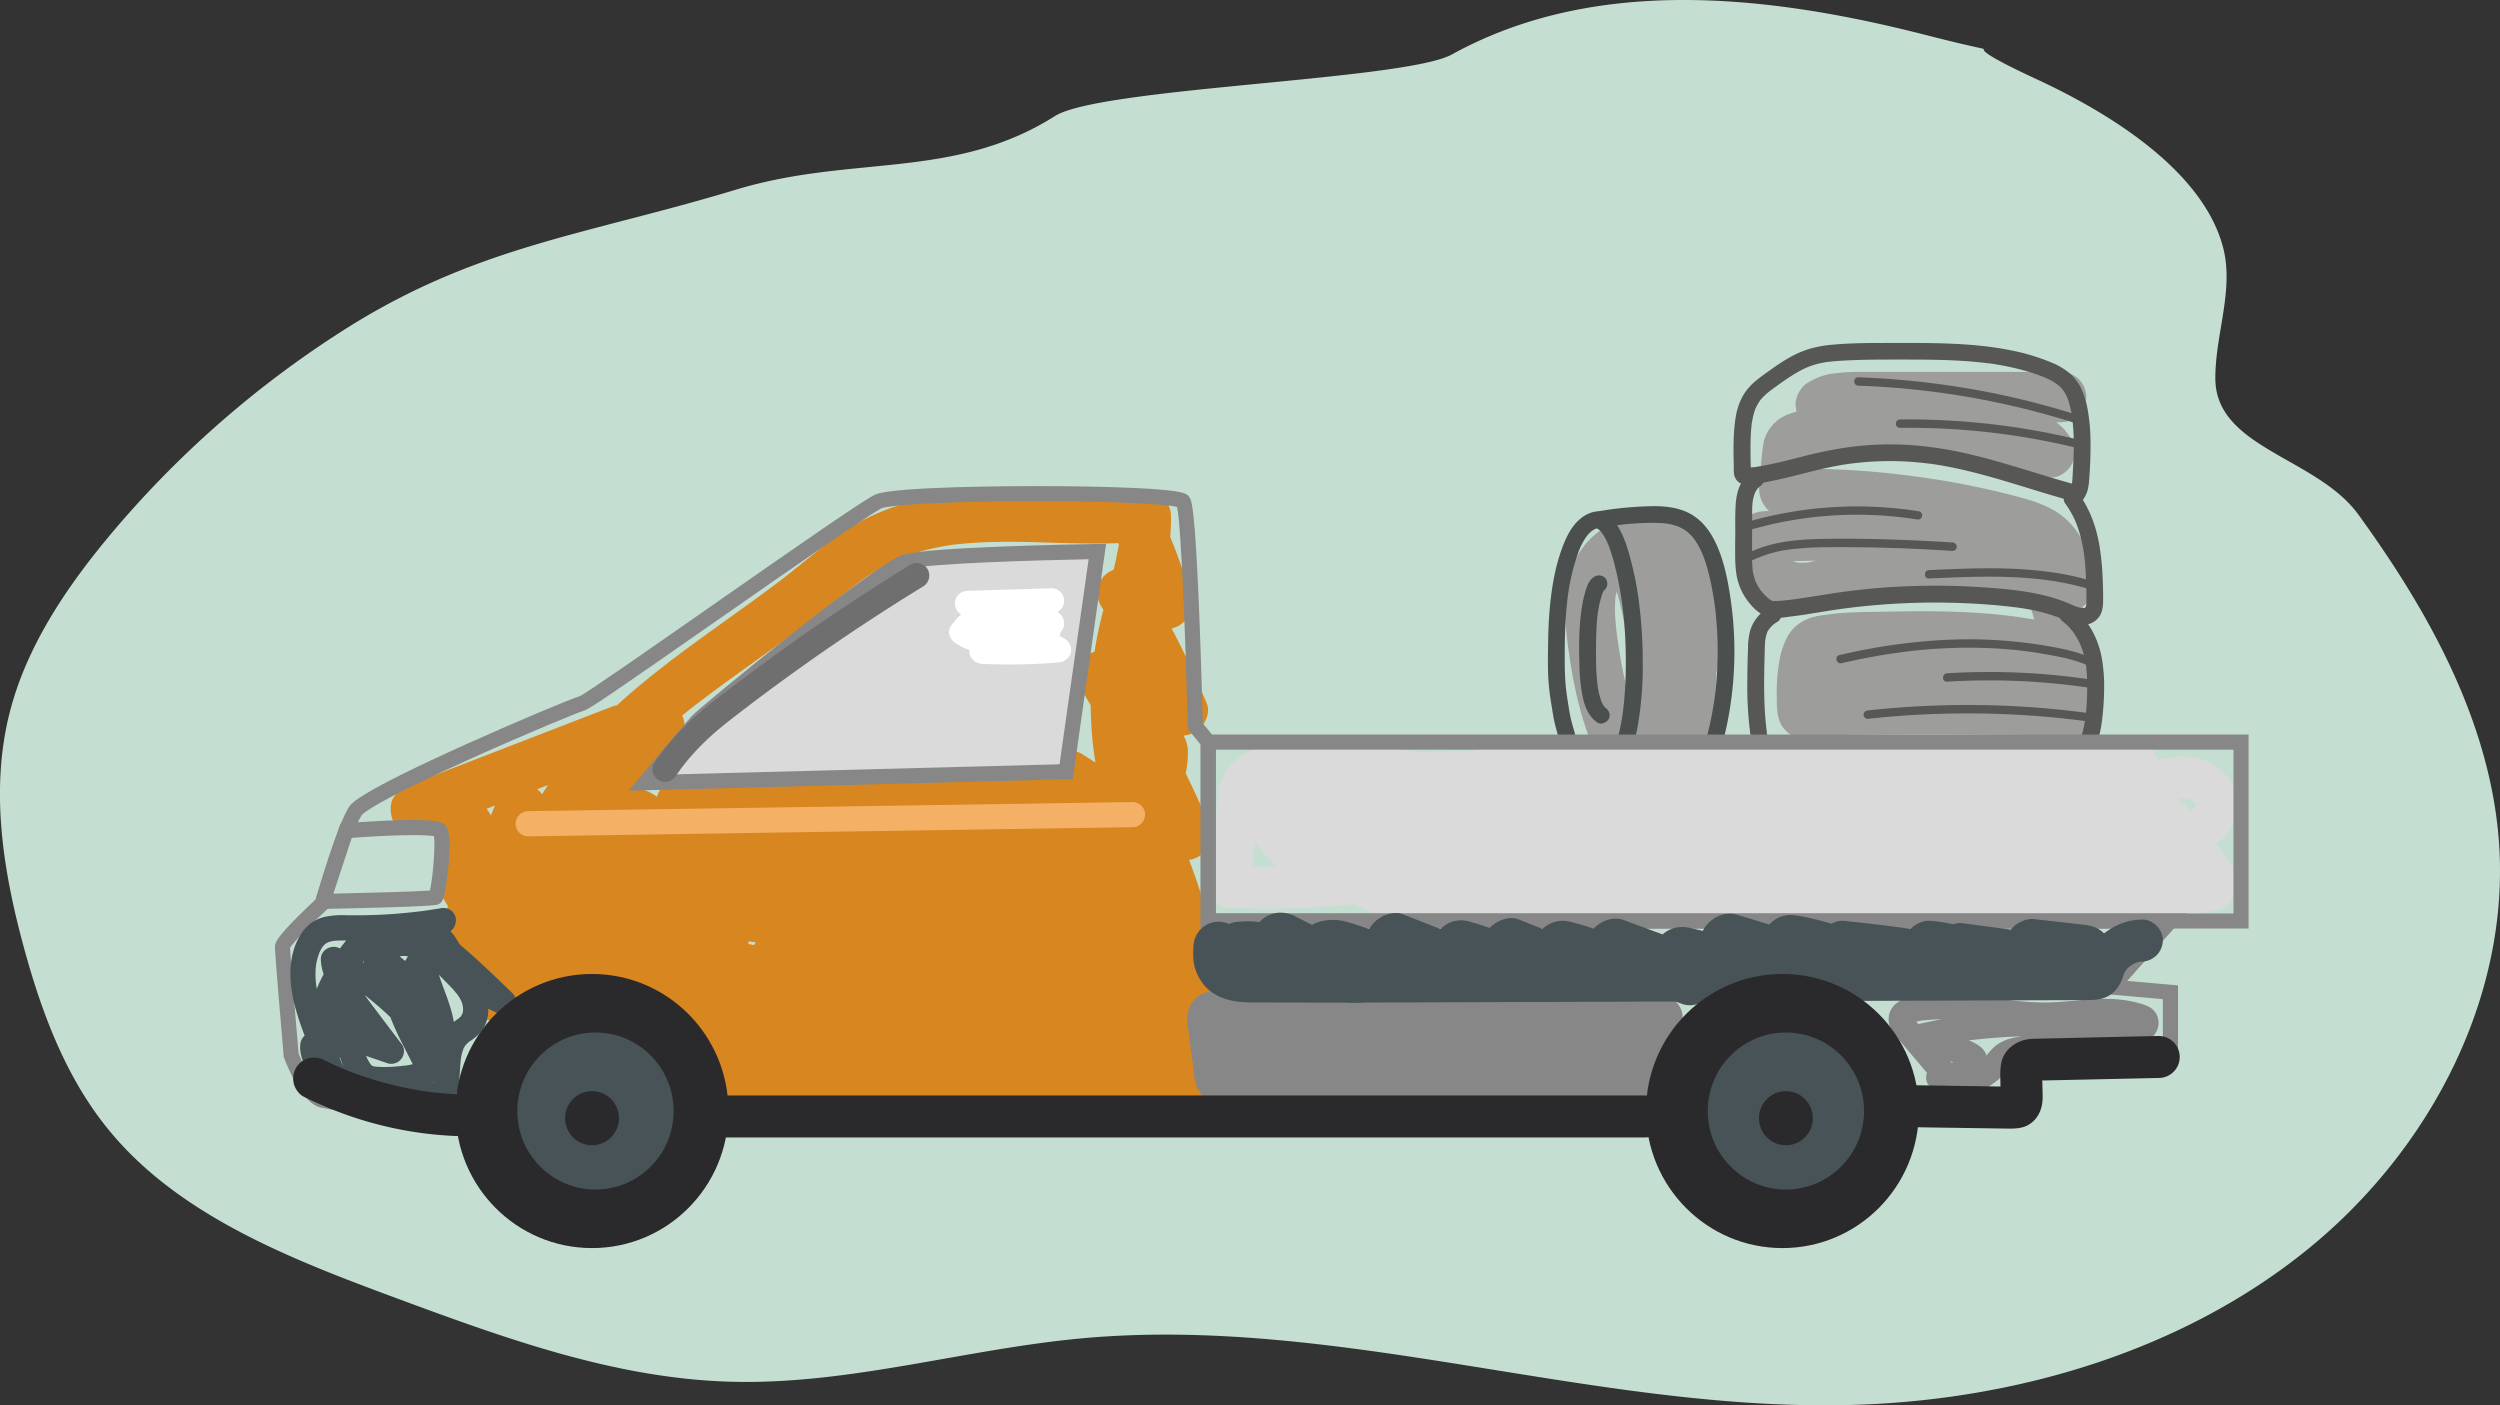 <?xml version="1.0" encoding="UTF-8"?> <svg xmlns="http://www.w3.org/2000/svg" viewBox="0 0 1488.89 836.93"><rect x="0" y="0" width="1488.89" height="836.93" fill="#333333" stroke="none"/> <defs> <style>.cls-1{fill:#c4dfd1;}.cls-2{fill:#9d9d9c;}.cls-3{fill:#4b504f;}.cls-4{fill:#575756;}.cls-5{fill:#d8861f;}.cls-6{fill:#878787;}.cls-7{fill:#dadada;}.cls-8{fill:#475357;}.cls-9{fill:#2a292b;}.cls-10{fill:#f4b166;}.cls-11{fill:#706f6f;}.cls-12{fill:#fff;}</style> </defs> <g id="Слой_2" data-name="Слой 2"> <g id="Слой_1-2" data-name="Слой 1"> <path class="cls-1" d="M1323.92,147.18c6.75,25.52-4.72,52.06-4.56,78.38.26,41.45,60.39,46.76,85.16,80.89,41.75,57.48,77.3,121.73,83.45,191.32,8.21,92.84-39.21,186-113.86,246.45s-173.68,89.9-271.73,92.51C948.92,840.8,797.7,783.13,644.87,797c-70.14,6.38-138.85,27.79-209.29,25.9C366.83,821.1,301.13,797.19,237,773.48c-63.45-23.47-130-49.21-171.91-100.14-25.71-31.22-40-69.52-50.54-107.86C1.94,519.53-6,470.91,5.68,424.72c9.74-38.63,32.6-73.17,58.46-104.39A604.24,604.24,0,0,1,203,197.65c79.6-51.09,144-57.12,235.51-84.75C507.64,92,567.88,107.34,628.25,69.14,655.31,52,836.57,47.93,864.69,32.43c84.69-46.7,187.14-35.87,281.7-11.72,69.24,17.68,2.09-3.38,66.38,26.39C1254.81,66.57,1311.67,100.85,1323.92,147.18Z"></path> <path class="cls-2" d="M987.51,312.6a23.16,23.16,0,0,1,14.4,12.63,50.72,50.72,0,0,1,2.88,7.86c.54,2.15,1.06,4.3,1.58,6.46,2.12,8.72,4.16,17.47,5.72,26.31a204.46,204.46,0,0,1,3.35,30,137.07,137.07,0,0,1-2.22,27.87A99,99,0,0,1,1003,452.86l-2.34,3a11.33,11.33,0,0,1-4.83,3.1,14.42,14.42,0,0,1-9.77.76,18,18,0,0,1-6.62-3.86c-2.95-2.72-4.11-6.77-4.39-10.61a34.51,34.51,0,0,1,.61-7.44,23,23,0,0,1,.78-3.57,63.49,63.49,0,0,1,4.44-10.48c2.49-4.87,5-9.66,7.19-14.69-.51,1.19-1,2.39-1.51,3.58,3.61-8.58,6.7-17.64,8-26.89-.18,1.32-.35,2.65-.53,4a47.58,47.58,0,0,0,.15-12.1l.54,4a52.56,52.56,0,0,0-3.78-13.1l1.52,3.59c-3.19-7.51-7-15.13-11.95-21.61.78,1,1.57,2,2.35,3a40.15,40.15,0,0,0-6.74-6.86l3,2.34a31.59,31.59,0,0,0-6.57-3.91l3.58,1.51a25.46,25.46,0,0,0-6.12-1.73l4,.53a24.29,24.29,0,0,0-3.19-.2l13-22.57A187.49,187.49,0,0,1,992.83,348a191,191,0,0,1,4.93,26.32,178.23,178.23,0,0,1-1.25,50.26q-1,6.45-2.56,12.79c-1,4.1-2.41,8.14-3,12.32l.53-4a18.64,18.64,0,0,0-.07,4.72l-.54-4a12.05,12.05,0,0,0,.69,2.57c-.5-1.2-1-2.39-1.51-3.58a11.48,11.48,0,0,0,1.11,2l-2.34-3a9.55,9.55,0,0,0,1.5,1.55l-3-2.35a10.47,10.47,0,0,0,2.09,1.24l-3.59-1.51a11.88,11.88,0,0,0,2.67.73l-4-.53a14.55,14.55,0,0,0,3.49,0l-4,.53a15.19,15.19,0,0,0,3.75-1l-3.58,1.51a14.68,14.68,0,0,0,2.8-1.6l-3,2.34a18,18,0,0,0,3.16-3.19l-2.35,3a26,26,0,0,0,3.06-5.38l-1.51,3.58c2.68-6.44,3.75-13.61,4.68-20.48l-.54,4A252.44,252.44,0,0,0,992.15,393c0-11.47-.29-22.94-.48-34.41l-.15-9.87a78.27,78.27,0,0,0-.39-9.06l.54,4a17.7,17.7,0,0,0-1.1-4.11c.5,1.2,1,2.39,1.51,3.58a13.83,13.83,0,0,0-1.49-2.55l2.34,3a15.22,15.22,0,0,0-2.43-2.45l3,2.35a21.28,21.28,0,0,0-4.6-2.66l3.59,1.51a57.27,57.27,0,0,0-14.43-3.54l4,.54a39.53,39.53,0,0,0-10-.13l4-.54a25.93,25.93,0,0,0-6.43,1.74l3.58-1.51a26,26,0,0,0-5.53,3.29l3-2.35a31.19,31.19,0,0,0-5.3,5.41c.78-1,1.56-2,2.35-3a37,37,0,0,0-4.57,8l1.52-3.59a44.94,44.94,0,0,0-2.9,11.17l.54-4c-1.23,9.73,0,19.55,1.33,29.2l-.53-4c2.07,15.31,5,30.57,9.83,45.27q2,6.18,4.55,12.19c-.5-1.2-1-2.39-1.51-3.59a141,141,0,0,0,8.07,16.18,15.55,15.55,0,0,1,1.52,11.56,15.32,15.32,0,0,1-6.9,9c-3.48,1.84-7.7,2.76-11.56,1.51a15.68,15.68,0,0,1-9-6.89c-13.51-23.1-20.11-49.39-23.76-75.69A232.93,232.93,0,0,1,932,365.25a78.07,78.07,0,0,1,2.56-23c4.42-14.48,14.94-27.38,29.87-31.7,8.73-2.52,17.89-1.57,26.65.2a55.89,55.89,0,0,1,7.75,2,60.45,60.45,0,0,1,6.59,2.78,34.12,34.12,0,0,1,6.33,4.4c3.84,3.14,6.24,7.43,7.95,12,1.51,4,1.72,8.59,1.8,12.88q.18,10.58.33,21.15c.22,13.88.66,27.8.14,41.68-.31,8.07-1.11,16.05-2.22,24.05-.87,6.18-1.87,12.59-4.11,18.44a64.93,64.93,0,0,1-3,6.8,40.18,40.18,0,0,1-4.41,6.29,24.84,24.84,0,0,1-8.69,7A30.3,30.3,0,0,1,986,473.6c-4.5-.07-9.65-1.19-13.41-3.78a23.1,23.1,0,0,1-5-4.26,25.5,25.5,0,0,1-5.34-9.67c-1.5-5.22-1-10.56,0-15.8.57-2.9,1.49-5.71,2.22-8.57.81-3.14,1.53-6.3,2.14-9.49q.89-4.56,1.51-9.16l-.54,4a166.53,166.53,0,0,0,0-44.1l.54,4a163.62,163.62,0,0,0-11.24-41.27c.51,1.19,1,2.39,1.52,3.58-.18-.41-.35-.81-.52-1.22a15,15,0,0,1,0-15.14,15.11,15.11,0,0,1,12.95-7.43c11.25,0,22,5.3,29.81,13.19,6.62,6.67,11.28,15,15.34,23.35a100.9,100.9,0,0,1,6.21,15.21,55.84,55.84,0,0,1,2.31,16.24,78.22,78.22,0,0,1-2.17,16.75,119.12,119.12,0,0,1-3.8,12.81,177,177,0,0,1-7,17c-2.08,4.36-4.6,8.51-6.5,13,.5-1.2,1-2.39,1.51-3.59a26.69,26.69,0,0,0-1.9,6.66c.18-1.33.35-2.66.53-4a18.93,18.93,0,0,0-.07,3.45l-27.95-7.57c1.17-2.18,2.24-4.42,3.21-6.7l-1.51,3.58A93.23,93.23,0,0,0,985,411c-.17,1.33-.35,2.66-.53,4a138.66,138.66,0,0,0-.5-36.29l.54,4c-1.1-8.09-2.68-16.1-4.48-24.06-.89-3.94-1.83-7.88-2.79-11.81a71,71,0,0,0-2.78-10l1.52,3.59a15.18,15.18,0,0,0-1.82-3.21l2.34,3a9.57,9.57,0,0,0-1.34-1.36l3,2.35a7.92,7.92,0,0,0-1.64-1l3.58,1.51a6.45,6.45,0,0,0-.62-.21,15.76,15.76,0,0,1-9-6.9,15.3,15.3,0,0,1-1.51-11.56c1.17-3.63,3.42-7.13,6.89-9s7.69-2.74,11.56-1.51Z"></path> <path class="cls-3" d="M951.71,304.54a211.07,211.07,0,0,1,31.44-3.07c8.61-.17,17.7.73,25.13,5.49,7.93,5.07,12.63,13.3,15.87,21.91s5,17.75,6.37,26.82a216,216,0,0,1,.86,58.24,209.45,209.45,0,0,1-5.52,28.85,113.62,113.62,0,0,1-4.28,13.49c-2,5-4.81,9.21-9.33,12.31a42.87,42.87,0,0,1-12.25,5.28,72.71,72.71,0,0,1-14,2.52,76.26,76.26,0,0,1-27.22-2.63,63.4,63.4,0,0,1-6.18-2.12c-2.42-1-4.39-3.38-3.49-6.15.76-2.34,3.55-4.53,6.15-3.49a66.28,66.28,0,0,0,12,3.51c1,.2,2.07.37,3.11.53.09,0,.8.12.17,0l.38.05,1.69.18q3.27.31,6.56.35t6.36-.23c1-.08,2-.18,2.93-.3s.11,0-.07,0l.83-.12,1.65-.28a66.23,66.23,0,0,0,12-3.44l-.32.13a3.27,3.27,0,0,0,.7-.31c.47-.21.93-.43,1.39-.67a22.84,22.84,0,0,0,2.52-1.49c.13-.09.82-.58.3-.2s0,0,.12-.1c.41-.36.82-.72,1.2-1.11s.65-.73,1-1.09c.5-.55-.38.63,0,0,.17-.29.39-.57.57-.85a26,26,0,0,0,1.4-2.6c.12-.27.24-.53.35-.79-.08.18-.34.88,0,0,.21-.55.42-1.1.62-1.65.75-2.09,1.4-4.2,2-6.32a196.62,196.62,0,0,0,6-26.58c.16-1,.3-2.09.45-3.14-.15,1.09.09-.7.12-.91.08-.6.15-1.2.22-1.8.27-2.26.5-4.51.69-6.78q.59-6.91.73-13.87a212.3,212.3,0,0,0-1.24-27.5c-.12-1.13-.26-2.25-.4-3.38,0-.14-.14-1.09-.06-.45s0-.17,0-.24c-.09-.67-.19-1.34-.29-2-.33-2.23-.7-4.46-1.1-6.67-.8-4.36-1.72-8.69-2.91-12.95q-.84-3.06-1.89-6.06c-.35-1-.72-1.94-1.11-2.9-.07-.2-.15-.38-.23-.57.39.95.11.26,0,.06-.23-.49-.44-1-.67-1.47a46.67,46.67,0,0,0-2.94-5.32c-.48-.74-1-1.46-1.51-2.17s.55.66.09.13l-.47-.57c-.32-.37-.64-.74-1-1.1a28.06,28.06,0,0,0-2.08-2l-.48-.39c-.54-.5.65.44.05,0s-1-.7-1.48-1a26.5,26.5,0,0,0-2.38-1.35c-.4-.2-.81-.38-1.22-.57-.65-.3.81.3.13.06-.3-.1-.59-.22-.89-.33a34.82,34.82,0,0,0-5.51-1.42l-.75-.12c-.72-.12,0,.18.2,0a4.69,4.69,0,0,1-1.33-.15c-.94-.09-1.89-.16-2.84-.21a157.33,157.33,0,0,0-27.85,1.66c.91-.12-.6.09-.85.13l-1.7.25c-1.29.19-2.58.4-3.87.62-2.57.44-5.51-.68-6.15-3.49-.55-2.42.73-5.68,3.49-6.15Z"></path> <path class="cls-3" d="M952.65,304.77c4.84.84,8.49,4.88,11,8.85a62.06,62.06,0,0,1,6,14.29,189.94,189.94,0,0,1,6.55,31.59,277.93,277.93,0,0,1,2.15,34.84,205,205,0,0,1-3.1,38.64,97.08,97.08,0,0,1-4.43,16.33c-1.07,2.84-2.26,5.64-3.6,8.35a35.14,35.14,0,0,1-4.46,7.43,26.65,26.65,0,0,1-5.24,4.88,10.45,10.45,0,0,1-9.53.61c-6.14-2.45-10.28-7.31-13.24-13.09a89.74,89.74,0,0,1-6.47-18c-.82-3.1-1.78-6.18-2.48-9.31s-1.12-6.08-1.61-9.13A152.07,152.07,0,0,1,922,401.92c-.2-6.58-.14-13.18,0-19.77.22-13.17,1.1-26.42,3.75-39.35a106.57,106.57,0,0,1,5.16-17.94c2.34-5.92,5.38-12,10.49-16.06a18.67,18.67,0,0,1,8.06-4c2.57-.48,5.52.71,6.15,3.49.56,2.46-.74,5.64-3.49,6.16a14.59,14.59,0,0,0-1.7.43c-.87.25.08-.09.2-.11a4.42,4.42,0,0,0-1,.47c-.49.27-1,.57-1.42.88-.28.2-1,.48-.05,0a4.65,4.65,0,0,0-.89.77,23.77,23.77,0,0,0-2.45,2.66c.73-.92-.11.19-.21.32l-.47.7c-.43.65-.83,1.32-1.21,2-.68,1.2-1.29,2.44-1.86,3.69,0,0-.55,1.3-.28.63s-.27.68-.25.64c-.28.7-.54,1.4-.79,2.11-1,2.86-1.92,5.76-2.7,8.7s-1.42,5.78-2,8.7c-.28,1.44-.53,2.87-.76,4.31-.12.76-.24,1.52-.35,2.28-.05.31-.09.61-.13.92a3.23,3.23,0,0,0-.07.5c-.77,6.11-1.25,12.24-1.52,18.39s-.32,12.45-.3,18.67a163.79,163.79,0,0,0,.71,17.86l.27,2.26c.13,1,0,.23,0,0l.18,1.35c.21,1.46.44,2.93.67,4.39.45,2.83.87,5.68,1.44,8.49s1.48,5.74,2.25,8.6,1.52,5.83,2.42,8.71c.4,1.28.83,2.55,1.3,3.8.16.42.33.83.49,1.25.07.17.39.87,0,0,.33.74.67,1.48,1,2.21.59,1.22,1.21,2.43,1.9,3.61.35.6.71,1.19,1.1,1.77l.47.67c.76,1.09-.66-.71.2.27.43.49.86,1,1.33,1.42.19.18.39.34.57.51.88.85-.62-.42,0,0s.92.66,1.4,1q.48.3,1,.57c.29.15,1.16.81.16.13a6,6,0,0,0,1.54.47c.64.2-1.2,0-.14,0l.65,0-.69.07c.41-.13.42-.11,0,.05l-.3.13a4.88,4.88,0,0,0,.58-.34c0,.08-.62.59-.35.2a4,4,0,0,1,.6-.56c.73-.69,1.46-1.37,2.15-2.08a14.37,14.37,0,0,1,1-1.07s-.65,1-.4.49a10.2,10.2,0,0,1,.63-1.06,76.07,76.07,0,0,0,3.7-7.18c.11-.25.22-.49.32-.73.53-1.19-.26.65,0-.1.22-.55.45-1.1.67-1.66.51-1.31,1-2.62,1.42-3.95.83-2.5,1.54-5,2.16-7.6.65-2.73,1.19-5.48,1.65-8.24.21-1.28.4-2.58.58-3.87s-.07.67,0-.2c.05-.37.1-.74.14-1.11l.3-2.53q1-9.19,1.19-18.45a280.15,280.15,0,0,0-1.11-33.79c-.26-2.65-.56-5.31-.93-7.94.18,1.27-.11-.79-.16-1.1-.08-.61-.17-1.22-.26-1.83-.22-1.4-.44-2.81-.67-4.22-.81-4.78-1.73-9.55-2.92-14.26A116.33,116.33,0,0,0,958.08,325l-.4-1c-.13-.31-.45-.65.08.2a14.75,14.75,0,0,1-.72-1.62c-.48-1-1-2-1.57-3s-1.1-1.67-1.63-2.52c-.37-.58.81.95.14.18-.13-.14-.25-.29-.38-.44a16.56,16.56,0,0,0-1.17-1.2l-.41-.36c-.58-.52.33.27.39.3a8.74,8.74,0,0,1-1.07-.68c-.17-.1-.93-.4-.08-.07s.08,0-.08,0a12.09,12.09,0,0,0-1.19-.28c-2.58-.45-4.27-3.76-3.49-6.16a5.14,5.14,0,0,1,6.15-3.49Z"></path> <path class="cls-3" d="M954.87,352c-.72.38.15-.18.24-.25-.76.63.29-.64,0-.07a3.41,3.41,0,0,1-.35.65c-.37.59.29-.81.05-.15-.44,1.21-.86,2.41-1.23,3.65a64.74,64.74,0,0,0-1.71,7.54c-.1.59-.19,1.19-.28,1.78-.14,1,0,.21,0,0,0,.29-.08.59-.11.89-.17,1.36-.3,2.71-.41,4.07-.21,2.66-.34,5.33-.42,8-.15,5.44-.19,10.89-.09,16.33,0,2.83.16,5.67.38,8.5.1,1.36.23,2.73.38,4.09l.12,1c0,.16.15,1,0,.1.12.79.24,1.58.38,2.37a42.12,42.12,0,0,0,2,7.49c.36,1-.07-.06-.06-.12a4.4,4.4,0,0,0,.49,1,16.66,16.66,0,0,0,.92,1.58,3.27,3.27,0,0,1,.41.58c-.06-.38-.58-.7,0-.08.19.21.4.39.59.6.66.71-.82-.56,0,0,2.13,1.51,3.34,4.44,1.79,6.84-1.36,2.12-4.55,3.41-6.84,1.8-4.74-3.35-7.06-8.71-8.33-14.22a97.23,97.23,0,0,1-2.12-18.63c-.41-11.86-.39-24,1.44-35.77a65.23,65.23,0,0,1,2-9.06c1-3.39,2.29-7.39,5.64-9.18,2.31-1.23,5.55-.66,6.84,1.79a5.09,5.09,0,0,1-1.79,6.85Z"></path> <path class="cls-2" d="M1227.54,251.5l-52.54,0-52.3,0H1108a97.57,97.57,0,0,0-12.68.51l4-.53a30.31,30.31,0,0,0-7.4,1.92l3.58-1.51a22.3,22.3,0,0,0-3.53,1.92q-1.8-13.71-3.59-27.42a132.3,132.3,0,0,0,25.84,5.94l-4-.53c15.55,2.08,31.25,2.23,46.88,3.13,8.94.52,17.82,1.39,26.67,2.7a126.9,126.9,0,0,1,22.52,5.31,89.88,89.88,0,0,1,14.48,6.11,38,38,0,0,1,7.44,5.47,33.86,33.86,0,0,1,3.93,4.78,13.31,13.31,0,0,1,1.48,2.52,15,15,0,0,1,0,15.14c-2.48,4.25-7.82,7.88-13,7.43-20.28-1.81-40.42-4.93-60.6-7.64l4,.54c-22.56-3-45.31-5.57-68.11-4.72-6.41.24-12.8.74-19.16,1.57l4-.53a24.66,24.66,0,0,0-6.28,1.54l3.58-1.51a11.62,11.62,0,0,0-2.38,1.4l3-2.35a9.59,9.59,0,0,0-1.44,1.48l2.34-3a9.6,9.6,0,0,0-1,1.74l1.51-3.58a15.75,15.75,0,0,0-.89,3.64c.18-1.33.36-2.66.53-4-.47,3.82-.71,7.67-1,11.5-.18,2-.35,4-.53,5.95a29.81,29.81,0,0,0-.32,5.34l-.53-4a3.4,3.4,0,0,0,.17.7l-1.51-3.58a2.16,2.16,0,0,0,.35.63l-2.35-3a2.19,2.19,0,0,0,.49.47l-3-2.34a2.59,2.59,0,0,0,.59.32l-3.58-1.51a5.78,5.78,0,0,0,1,.27l-4-.53c3.09.39,6.38,0,9.5,0q5.06,0,10.1.11,9.87.22,19.72.84c14.47.92,28.88,2.54,43.23,4.65q19.53,2.86,38.77,7.33c6.43,1.5,12.84,3.09,19.19,4.89a80.79,80.79,0,0,1,7.84,2.59,58.7,58.7,0,0,1,10.84,5.2,45,45,0,0,1,16.19,18.43,107,107,0,0,1,6.89,20.82,16.41,16.41,0,0,1,0,8,14.83,14.83,0,0,1-5.37,7.79,14.82,14.82,0,0,1-7.1,3,7.67,7.67,0,0,1-4,0,11.21,11.21,0,0,1-5.58-1.78,181.85,181.85,0,0,0-19.64-9.72l3.58,1.51a228.5,228.5,0,0,0-47.47-13.87c-4.64-.86-9.3-1.59-14-2.22l4,.53c-26.21-3.51-52.71-3.71-79.11-3.21q-5.67.1-11.36.25a100.86,100.86,0,0,0-10.72.34l4-.54a6.33,6.33,0,0,0-1,.25l3.59-1.51a3,3,0,0,0-.56.3l3-2.34a2.13,2.13,0,0,0-.46.44c.79-1,1.57-2,2.35-3l-.2.33c.5-1.2,1-2.39,1.51-3.58a4.24,4.24,0,0,0-.3,1.11l.54-4a46,46,0,0,0,.48,8.45l-.53-4a28.18,28.18,0,0,0,1.76,6.94c-.5-1.2-1-2.39-1.51-3.58a19.22,19.22,0,0,0,2.27,3.93l-2.35-3a20.57,20.57,0,0,0,3.38,3.41l-3-2.35a24.47,24.47,0,0,0,5.08,3l-3.58-1.51a30.38,30.38,0,0,0,7.55,2l-4-.53a36.32,36.32,0,0,0,9.49-.08l-4,.54c8.34-1.17,16.12-4.46,24.09-7a156.3,156.3,0,0,1,28.23-5.95,148.17,148.17,0,0,1,53.84,3.31c9.35,2.3,18.44,5.71,28,7l-4-.53c5.26.69,10.88.48,15.9,2.36a28.07,28.07,0,0,1,5.91,2.74,23.8,23.8,0,0,1,5,4.17,30.52,30.52,0,0,1,3.62,5,45.74,45.74,0,0,1,2.7,6.27,115.77,115.77,0,0,1,3.83,13.69c1.11,4.78,2,9.62,2.71,14.49,1,6.75,1.75,13.5,2.07,20.32a15.06,15.06,0,0,1-4.39,10.6l-3,2.35a11.11,11.11,0,0,1-5.58,1.78,7.47,7.47,0,0,1-4,0A11.11,11.11,0,0,1,1224,414a15.24,15.24,0,0,1-6.89-9,18.26,18.26,0,0,0-.93-2.82c.51,1.19,1,2.38,1.51,3.58a20,20,0,0,0-2.46-4.13l2.35,3a25,25,0,0,0-4-4l3,2.35a29.78,29.78,0,0,0-6.54-3.78l3.59,1.51c-5.91-2.43-12.29-3.33-18.59-4.18l4,.54c-28.15-3.76-56.61-3.3-84.93-2.65-8,.18-15.92.26-23.81,1.31l4-.54a35.36,35.36,0,0,0-8.1,1.75l3.58-1.51a10.93,10.93,0,0,0-2.39,1.38l3-2.35a10.89,10.89,0,0,0-1.41,1.47l2.35-3a15,15,0,0,0-1.6,2.88l1.51-3.58a48.31,48.31,0,0,0-2.92,11.74c.18-1.33.36-2.66.53-4a91,91,0,0,0-.64,11.67,108.75,108.75,0,0,0,.37,11.42l-.54-4a5.87,5.87,0,0,0,.26,1l-1.51-3.58a2.55,2.55,0,0,0,.35.6l-2.34-3a2.23,2.23,0,0,0,.5.47l-3-2.35a2.89,2.89,0,0,0,.6.32l-3.58-1.51a7,7,0,0,0,1,.27l-4-.53c2.27.3,4.63.22,6.92.29l7.48.25,14.71.45q14.71.44,29.43.83,29.55.78,59.11,1.35l16.71.31c5.29.09,10.77.59,16-.05l-4,.54a17.28,17.28,0,0,0,4.3-1.14l-3.58,1.51a12.26,12.26,0,0,0,2.18-1.29l-3,2.34a11.72,11.72,0,0,0,1.8-1.79l-2.35,3a9.77,9.77,0,0,0,1.1-1.83c-.51,1.19-1,2.38-1.52,3.58a8.22,8.22,0,0,0,.5-1.67l-.54,4a7.32,7.32,0,0,0,0-1.75l.54,4a7.84,7.84,0,0,0-.47-1.77c.5,1.19,1,2.39,1.51,3.58a8.94,8.94,0,0,0-.9-1.52l2.34,3a10,10,0,0,0-1.5-1.48l3,2.34a15.23,15.23,0,0,0-3.36-1.9l3.59,1.51a47.83,47.83,0,0,0-10.09-2.4q-6.48-1.11-13-2l4,.53a485,485,0,0,0-48.46-3.86c-16.34-.54-32.69-.46-49-.15-9.19.18-18.37.42-27.55.67a15,15,0,0,1-15-15c.17-3.88,1.44-7.9,4.39-10.6a15.92,15.92,0,0,1,10.61-4.4c18.45-.5,36.9-1,55.36-.9s36.85.74,55.19,2.55c10.36,1,20.71,2.38,31,4.13a51.43,51.43,0,0,1,10.57,2.48,45.85,45.85,0,0,1,5.36,2.37,32,32,0,0,1,4.74,3.49,20.24,20.24,0,0,1,5.38,7.74,18.12,18.12,0,0,1,1.5,5.56,21,21,0,0,1-.37,8.08,23.58,23.58,0,0,1-2.17,5.39,24.07,24.07,0,0,1-3.67,4.95,27.82,27.82,0,0,1-4.67,3.8,27.39,27.39,0,0,1-5.47,2.59,32.08,32.08,0,0,1-9.86,1.82c-4.54.31-9.17,0-13.72-.09l-14-.25q-28.3-.54-56.62-1.26t-56.61-1.65c-2.33-.08-4.68-.09-7-.24a24.42,24.42,0,0,1-5.91-.9,18.13,18.13,0,0,1-10.16-7.82c-3.27-5.5-2.84-12.65-2.92-18.87a94.81,94.81,0,0,1,.61-13c.67-5.36,1.41-10.72,3.41-15.77a38.37,38.37,0,0,1,2.61-5.8,24.42,24.42,0,0,1,4-5.09,26.52,26.52,0,0,1,10.83-6,43.46,43.46,0,0,1,6.1-1.16c3.49-.5,7-1,10.5-1.24,9.18-.72,18.42-.7,27.62-.88,18.68-.37,37.39-.45,56,.91a298.08,298.08,0,0,1,30.66,3.64,64.08,64.08,0,0,1,15.36,4.89,28.7,28.7,0,0,1,4.82,2.75,44.12,44.12,0,0,1,6.72,5.56,37,37,0,0,1,5.2,6.93,32.2,32.2,0,0,1,3.25,8.06l-29.46,4q-.36-7.6-1.37-15.16l.54,4q-1.11-8-2.93-15.9a93.87,93.87,0,0,0-4.28-14.74c.5,1.2,1,2.39,1.51,3.59a16.52,16.52,0,0,0-1.72-3l2.34,3a11,11,0,0,0-1.9-1.9l3,2.34a12.3,12.3,0,0,0-2.29-1.3l3.58,1.51a20.26,20.26,0,0,0-4.85-1.2l4,.53c-5.18-.66-10.39-1-15.53-2-4.27-.84-8.47-2-12.65-3.23a176.62,176.62,0,0,0-25.26-5.78l4,.53a139.05,139.05,0,0,0-36.74,0l4-.53a149,149,0,0,0-28.75,7.12,132,132,0,0,1-14,4.33,77.36,77.36,0,0,1-10.71,1.63,33.74,33.74,0,0,1-6,0,56,56,0,0,1-9.28-1.48,46.56,46.56,0,0,1-8.54-3.38,37.8,37.8,0,0,1-7.38-5.17,32.48,32.48,0,0,1-5.8-6.86,18.85,18.85,0,0,1-1.5-2.71,48.93,48.93,0,0,1-2.52-6.34,55.69,55.69,0,0,1-1.65-10.26,47.45,47.45,0,0,1-.29-6.74,18.6,18.6,0,0,1,5.1-12.3,14.88,14.88,0,0,1,3.83-2.85,18.83,18.83,0,0,1,4.54-1.76c3.6-.78,7.34-.69,11-.78l7.9-.19q7.9-.18,15.81-.29c10.61-.12,21.23-.09,31.84.27a366.73,366.73,0,0,1,63.64,7.24,224.84,224.84,0,0,1,57.35,20.26c2.12,1.11,4.22,2.25,6.29,3.44l-22,16.94a101,101,0,0,0-4.75-15.81c.5,1.19,1,2.39,1.51,3.58a38.22,38.22,0,0,0-4.78-8.32l2.35,3a28.68,28.68,0,0,0-5-5l3,2.34a37.54,37.54,0,0,0-7.78-4.4l3.58,1.51a96.14,96.14,0,0,0-12.29-4q-7.2-1.93-14.47-3.65-14.52-3.42-29.24-5.93-8.31-1.41-16.65-2.54l4,.54q-23.61-3.17-47.46-4c-7.86-.26-15.72-.25-23.58-.21a21.23,21.23,0,0,1-11-2.74,17.84,17.84,0,0,1-8.48-15.89c.13-3.87.68-7.78,1-11.64a147,147,0,0,1,1.65-15.26A23.25,23.25,0,0,1,1062,248.14c4.93-2.68,9.67-3.39,15.14-4.09q6-.77,12.06-1.18a292.05,292.05,0,0,1,47.31,1.12c19.13,1.81,38.14,4.74,57.18,7.3l-4-.53c10.3,1.38,20.62,2.66,31,3.58l-13,22.57a12.93,12.93,0,0,0-1.48-2.51l2.35,3a17.4,17.4,0,0,0-2.86-2.83l3,2.35a35.6,35.6,0,0,0-7.65-4.2l3.58,1.51a122.86,122.86,0,0,0-31.23-8.08l4,.54c-12.21-1.63-24.54-2.07-36.83-2.62-13.51-.61-27-1.5-40.33-3.79a123.7,123.7,0,0,1-19.9-5,17.28,17.28,0,0,1-6.62-3.86l-2.35-3a11.31,11.31,0,0,1-1.78-5.58,7.71,7.71,0,0,1,0-4,14.84,14.84,0,0,1,3-7.09,11.36,11.36,0,0,1,4.21-3.87,37.88,37.88,0,0,1,8.61-4,30.82,30.82,0,0,1,5.7-1.32,108.19,108.19,0,0,1,15.88-1.08h29.13l58.52,0h32.87a15.47,15.47,0,0,1,10.61,4.39,15.23,15.23,0,0,1,4.39,10.61c-.17,3.88-1.45,7.9-4.39,10.61a15.63,15.63,0,0,1-10.61,4.39Z"></path> <path class="cls-4" d="M1232.83,291.27c-.59.75.05-.17.23-.49s.52-1.22.34-.66,0-.05,0-.14c.07-.26.16-.51.23-.76.13-.45.23-.9.32-1.36,0-.2.07-.39.1-.59.1-.53.29-.37,0,.14a4,4,0,0,0,.12-1.2c.08-1,.13-2,.19-3,.25-4.35.5-8.69.62-13s.12-8.69-.12-13c-.12-2.16-.29-4.32-.54-6.47l-.09-.72s-.11-.83,0-.29,0-.25,0-.29c0-.32-.09-.64-.14-1-.17-1.11-.37-2.22-.59-3.33a54.23,54.23,0,0,0-1.34-5.49c-.26-.85-.54-1.69-.86-2.52-.15-.37-.51-1.1-.12-.32-.25-.49-.46-1-.71-1.48a25.16,25.16,0,0,0-1.35-2.3l-.35-.51c0-.07-.44-.64-.1-.16s-.07-.09-.12-.15c-.23-.27-.45-.54-.69-.8a21.63,21.63,0,0,0-1.88-1.83c-.31-.27-.62-.53-.94-.78.8.63-.33-.21-.64-.42a37.82,37.82,0,0,0-4.89-2.75c-.38-.19-.76-.36-1.14-.53s-1.56-.65-.56-.25c-.92-.36-1.83-.73-2.76-1.08q-5.71-2.12-11.62-3.65c-3.86-1-7.77-1.87-11.71-2.58-2-.36-4-.68-6.05-1l-.9-.12c-.07,0-.82-.11-.24,0l-.24,0-.68-.08c-1.06-.14-2.12-.26-3.18-.38-8.22-.91-16.49-1.35-24.76-1.57s-16.72-.22-25.08-.22c-9,0-18,0-26.93.36-4.34.16-8.69.36-13,.8l-1.4.16-.5.06c.56-.07-.21,0-.26,0-1.08.16-2.16.34-3.23.55a50,50,0,0,0-6,1.58c-.92.3-1.81.64-2.71,1s.45-.21-.42.18c-.54.24-1.07.48-1.6.74-1.78.85-3.51,1.79-5.21,2.8-3.39,2-6.63,4.24-9.83,6.53-1.6,1.14-3.2,2.27-4.77,3.44-.35.26-.7.52-1,.79.72-.56-.3.25-.52.43-.78.63-1.54,1.29-2.27,2s-1.32,1.29-1.93,2c-.28.31-.55.64-.82,1,0-.06.45-.64.13-.17-.19.29-.41.57-.6.86-.46.7-.89,1.42-1.28,2.15-.23.43-.45.87-.65,1.3l-.26.57c.19-.4.22-.54,0-.05a38.48,38.48,0,0,0-1.63,5.56c-.17.81-.32,1.63-.45,2.45a7.76,7.76,0,0,0-.13.82c0-.05.11-.89,0-.3s-.12,1-.17,1.45c-.45,4.27-.6,8.58-.64,12.87,0,4.47.07,8.94.2,13.41,0,.54.09,1.13,0,1.67s0-.32-.07-.39a5.85,5.85,0,0,0-1.76-1.94s-.84-.29-.86-.21.68,0,.77,0c.52,0,1-.11,1.56-.16l1.64-.2s.83-.11.27,0l.28,0c1.08-.16,2.17-.32,3.26-.5,8.37-1.41,16.6-3.55,24.82-5.63a255,255,0,0,1,25-5.31,191.92,191.92,0,0,1,26.66-2.15c17.38-.15,34.62,2.38,51.47,6.5,16.3,4,32.23,9.26,48.3,14,4,1.18,7.93,2.33,11.92,3.42a5,5,0,0,1-2.66,9.65c-16.85-4.63-33.41-10.25-50.26-14.88-8.34-2.29-16.76-4.33-25.27-5.87-2.16-.39-4.31-.74-6.48-1.06l-1.63-.24s-.82-.11-.26,0-.37,0-.5-.06l-3.31-.39q-6.69-.74-13.4-1a183.55,183.55,0,0,0-26.83,1c-1,.12-2.07.24-3.1.38s-.31,0-.09,0l-.71.1-1.9.28q-3.31.5-6.6,1.13c-4.34.83-8.63,1.82-12.92,2.87-8.47,2.09-16.89,4.39-25.46,6.07a109.73,109.73,0,0,1-13.84,2.06,7.31,7.31,0,0,1-7.68-4.82c-.75-2.21-.47-5-.53-7.27-.23-9.17-.31-18.42,1.07-27.52a40.51,40.51,0,0,1,3.64-11.88,31.39,31.39,0,0,1,7.89-9.85c3.29-2.82,6.89-5.3,10.42-7.8a114.9,114.9,0,0,1,10.3-6.63,60.26,60.26,0,0,1,11.9-5.14,71.17,71.17,0,0,1,13.74-2.43c9.13-.86,18.36-1,27.53-1q13.42-.1,26.86,0c17.31.18,34.73.94,51.74,4.36a125.28,125.28,0,0,1,24.72,7.51,40,40,0,0,1,10.61,6.46,28.85,28.85,0,0,1,7.43,10.83,52.27,52.27,0,0,1,3.1,11.53,112,112,0,0,1,1.45,14.27,239.26,239.26,0,0,1-.74,26.5,32.38,32.38,0,0,1-.92,6.27,18.15,18.15,0,0,1-3.4,6.46c-1.62,2.07-5.4,1.83-7.07,0-2-2.19-1.73-4.86,0-7.07Z"></path> <path class="cls-4" d="M1238.34,294.64c6.61,9.09,10.33,20,12.11,31a153.47,153.47,0,0,1,1.72,17.11c.25,5.3.47,10.67.33,16-.07,2.87-.53,6-2.21,8.41a11.73,11.73,0,0,1-9.17,5,20.65,20.65,0,0,1-8.52-1.66c-1.38-.54-2.74-1.14-4.1-1.74,0,0-1.31-.56-.64-.28s-.7-.28-.65-.26c-.77-.31-1.54-.6-2.31-.89a104.6,104.6,0,0,0-17.32-4.54c-1.5-.27-3-.52-4.52-.75l-2-.29c-.89-.13,1.2.15-.27,0l-1.36-.17c-3.06-.38-6.12-.69-9.19-1a415.42,415.42,0,0,0-77.58.19q-4.86.47-9.71,1.05l-4.35.55c.08,0-1.5.2-.79.1l-.79.11-2.65.38c-6.36.92-12.68,2-19,3-3.49.54-7,1-10.51,1.43a45,45,0,0,1-9.33.55c-6.73-.67-12-6.22-15.7-11.47a35.9,35.9,0,0,1-6-16.95c-.71-6.26-.36-12.68-.35-19,0-6.05-.15-12.13.11-18.18.21-5.17,1-10.53,3.63-15.07a20.23,20.23,0,0,1,5.85-6.23c2.12-1.54,5.66-.44,6.84,1.79a5.14,5.14,0,0,1-1.8,6.84c-1,.7.55-.53,0,0l-.65.59c-.33.32-.63.67-1,1-.78.84.56-.91,0,.06l-.38.57c-.29.47-.57,1-.82,1.47,0,.09-.46,1.12-.16.33s-.09.27-.12.35c-.16.43-.29.87-.42,1.31a32.63,32.63,0,0,0-.73,3.4c-.21,1.16.08-.87,0-.11,0,.29-.07.59-.1.88,0,.47-.08.94-.11,1.41-.08,1.17-.11,2.34-.13,3.51,0,2.91,0,5.82,0,8.73,0,6.16-.06,12.32,0,18.49,0,1.38,0,2.77.09,4.16,0,.77.08,1.54.14,2.31l.09.91c0,.11.23,1.6,0,.5a37.7,37.7,0,0,0,.85,4.07c.19.66.39,1.3.62,1.94.09.25.19.5.28.74.47,1.24-.45-.93.11.27a34.19,34.19,0,0,0,1.69,3.16c.35.57.72,1.13,1.1,1.68l.48.65c-.67-.94.11.14.22.27a30.26,30.26,0,0,0,2.51,2.68c.5.48,1,.94,1.54,1.38l.64.52c-.89-.72.18.11.31.2s.46.3.7.43c0,0,1.22.52.53.29s.63.14.61.13c.3.09.85,0,0,0,1.52,0,3,0,4.53-.16s2.92-.27,4.37-.43l2.42-.29,1-.13.61-.08c12.52-1.76,24.94-4.08,37.52-5.48a415.57,415.57,0,0,1,74.15-1.63c12,.81,24.09,1.88,35.81,4.59a96.51,96.51,0,0,1,17.07,5.66l.91.4c.21.09.86.41-.11,0,.61.28,1.25.51,1.88.74a35.06,35.06,0,0,0,3.64,1c.74.18-1.21,0,0,0,.25,0,.49,0,.74,0a3.66,3.66,0,0,0,.73,0c-.16.24-1,.21-.1,0a2.34,2.34,0,0,0,.85-.25c-.44.45-.69.29-.23,0,1-.54-.43.53,0,0,.13-.12.25-.24.37-.37-.38.54-.47.65-.26.35,0-.09.47-.68.43-.73s-.41,1.22-.12.27c.15-.5.26-1,.38-1.49.18-.73-.1,1.28,0,.12,0-.24,0-.47,0-.7,0-.64,0-1.28,0-1.91,0-2.59,0-5.17-.1-7.76-.12-5.22-.34-10.45-.86-15.66-.13-1.23-.27-2.45-.42-3.68-.1-.83.18,1.23,0-.09,0-.27-.07-.54-.12-.81-.1-.68-.2-1.35-.32-2-.43-2.54-1-5.07-1.61-7.57a72,72,0,0,0-2.31-7.35c-.24-.64-.5-1.26-.75-1.89.43,1.09-.26-.59-.38-.86-.54-1.18-1.11-2.34-1.72-3.48a58.39,58.39,0,0,0-4.2-6.67c-1.54-2.12-.43-5.66,1.79-6.84a5.15,5.15,0,0,1,6.85,1.8Z"></path> <path class="cls-4" d="M1233.83,361.67a44.6,44.6,0,0,1,11.76,13.23,53.26,53.26,0,0,1,6,16.25,94.9,94.9,0,0,1,1.53,19.4,154.23,154.23,0,0,1-1.32,19,69.35,69.35,0,0,1-4.4,17.05c-1.48,3.59-3,7.52-7.11,8.73a19.13,19.13,0,0,1-5.12.46l-5,0c-13.15,0-26.29-.16-39.44,0-25.89.29-51.59,3.18-77.43,4.4a302.94,302.94,0,0,1-38.47-.3,194.23,194.23,0,0,1-19.68-2.52c-3.08-.57-6.24-1.68-8.31-4.15-2.27-2.71-2.85-6.06-3.45-9.44a216.36,216.36,0,0,1-2.75-39c0-6.43.19-12.87.41-19.29a40,40,0,0,1,1.25-9.81,23.74,23.74,0,0,1,4.43-8.29,24.16,24.16,0,0,1,6.42-5.45,5,5,0,1,1,5,8.64c-.56.33-1.1.7-1.64,1.07.14-.09.78-.65.08-.06l-.59.5c-.48.43-.93.88-1.37,1.36l-.5.57c-.84.94.55-.84-.16.19-.52.77-1.57,2-1.69,2.92.13-1.07.12-.28,0,.13s-.24.71-.35,1.07c-.21.73-.37,1.46-.51,2.2,0,.29-.1.59-.14.88.15-1,0,0,0,.24-.06.68-.11,1.35-.15,2-.08,1.53-.11,3.07-.15,4.61q-.13,4.6-.23,9.21c-.24,12.11-.18,24.25,1.22,36.29.08.72.18,1.44.27,2.16.11.93-.18-1.18,0,.35,0,.32.09.64.14,1,.23,1.6.5,3.2.79,4.79a35.35,35.35,0,0,0,.81,3.81,3.15,3.15,0,0,0,.25.75c-.59-.9,0-.27.09,0,.26.65-.73-.82.08.07.61.68-.74-.27.17.1.12.05.58.38.66.34s-.89-.27-.12-.09,1.25.35,1.89.49c1.49.31,3,.54,4.49.77l1.92.29,1.19.18c.92.13-1.19-.15.35,0s3,.38,4.55.54a265.91,265.91,0,0,0,36.47,1.08c24.56-.77,49-3.72,73.57-4.47,12.39-.37,24.8-.28,37.19-.23,6.29,0,12.57.05,18.85,0h1s1.4,0,.61,0l-.24.05c.55-.15.54-.12,0,.11-.15.12-.71.71-.14.06-.7.79-.25.33-.15.08s.3-.58.44-.87.32-.68.48-1c.09-.19.6-1.41.21-.46a60.19,60.19,0,0,0,2.58-7.86c.7-2.74,1.19-5.52,1.63-8.32.14-.87-.14,1.21,0-.22,0-.3.07-.59.11-.89.08-.66.15-1.33.21-2,.14-1.41.25-2.82.35-4.24a147.89,147.89,0,0,0,.21-17.74c-.08-1.43-.19-2.86-.35-4.28,0-.32-.07-.64-.11-.95-.17-1.52.11.58,0-.33s-.27-1.73-.43-2.59a52.51,52.51,0,0,0-2.13-8c-.17-.5-.36-1-.55-1.48,0,0-.49-1.22-.19-.49s-.21-.46-.22-.49c-.51-1.14-1.08-2.26-1.69-3.35s-1.2-2-1.86-3c-.34-.5-.69-1-1-1.46-.76-1,.45.51-.07-.1-.26-.3-.51-.62-.77-.92-.78-.92-1.61-1.8-2.47-2.64q-.66-.63-1.35-1.23l-.62-.53c-.13-.11-1.21-1-.28-.24a5.43,5.43,0,0,1-2.29-3,5.12,5.12,0,0,1,.5-3.85c1.32-2,4.62-3.49,6.84-1.79Z"></path> <path class="cls-4" d="M1235.65,251.9a480.1,480.1,0,0,0-99.84-20.32q-14.5-1.38-29.08-1.88c-3.21-.11-3.22-5.11,0-5a496.2,496.2,0,0,1,51.79,4.56,485.23,485.23,0,0,1,50.66,9.91q14,3.54,27.8,7.91c3,1,1.75,5.8-1.33,4.82Z"></path> <path class="cls-4" d="M1235.13,266.33a422.49,422.49,0,0,0-80.55-11.18q-11.52-.48-23.06-.33c-3.22,0-3.22-5,0-5a431.93,431.93,0,0,1,82.24,6.91q11.41,2.08,22.7,4.78c3.13.75,1.8,5.57-1.33,4.82Z"></path> <path class="cls-4" d="M1141.6,309.32a230.22,230.22,0,0,0-75.95.79q-10.61,1.89-21,4.78c-3.11.86-4.43-4-1.33-4.82a235.28,235.28,0,0,1,77.44-8c7.42.46,14.82,1.3,22.16,2.45a2.52,2.52,0,0,1,1.75,3.08,2.57,2.57,0,0,1-3.08,1.75Z"></path> <path class="cls-4" d="M1162.83,328.09q-24.48-1.6-49-2.08-12.1-.21-24.19-.12A201.36,201.36,0,0,0,1067.8,327a73.55,73.55,0,0,0-23.11,6.21,2.57,2.57,0,0,1-3.42-.9,2.53,2.53,0,0,1,.9-3.42c13.52-6.46,28.67-7.68,43.45-7.95,16.41-.29,32.85,0,49.25.68q14,.54,28,1.47a2.55,2.55,0,0,1,2.5,2.5,2.53,2.53,0,0,1-2.5,2.5Z"></path> <path class="cls-4" d="M1245.58,397.4c-8.55-4.4-18.4-6.19-27.79-7.85a248.64,248.64,0,0,0-29-3.35,302.16,302.16,0,0,0-59,2.59c-11.07,1.54-22.07,3.63-33,6.18-3.13.74-4.46-4.08-1.33-4.82a352.64,352.64,0,0,1,60-8.89,277.24,277.24,0,0,1,60.44,2.91c10.91,1.78,22.32,3.81,32.24,8.92,2.86,1.47.33,5.79-2.53,4.31Z"></path> <path class="cls-4" d="M1245.49,409.77a406.65,406.65,0,0,0-66.78-4.52q-9.57.15-19.12.73c-3.21.2-3.2-4.8,0-5a409.9,409.9,0,0,1,68.11,1.5q9.58,1,19.12,2.47a2.52,2.52,0,0,1,1.75,3.07,2.58,2.58,0,0,1-3.08,1.75Z"></path> <path class="cls-4" d="M1244.44,429.77q-25.47-3.48-51.21-4.48-25.92-1-51.86.42-14.53.81-29,2.41a2.51,2.51,0,0,1-2.5-2.5,2.56,2.56,0,0,1,2.5-2.5q25.89-2.85,52-3.21c17.37-.24,34.76.36,52.07,1.8,9.81.81,19.59,1.91,29.33,3.24,1.34.18,2.07,1.9,1.75,3.08a2.56,2.56,0,0,1-3.07,1.74Z"></path> <path class="cls-4" d="M1246.11,351.41c-24.33-7.71-50.08-8.46-75.38-7.75-7.31.2-14.61.53-21.91.87-3.21.15-3.21-4.85,0-5,25.87-1.2,52-2.32,77.66,2a155.54,155.54,0,0,1,21,5c3,1,1.75,5.79-1.33,4.82Z"></path> <path class="cls-5" d="M693.09,311.12a284.3,284.3,0,0,1,16.13,44.59c2.59,9.77-4.74,18.53-14.46,19a61.32,61.32,0,0,1-33.69-8.54l20.52-20.53A540.86,540.86,0,0,1,718.74,419c2,4.76-.44,11.18-3.85,14.59s-9.69,5.66-14.6,3.86A469.27,469.27,0,0,1,649,415.19l20.52-20.52c18.89,31.94,37.43,64,51.3,98.51,1.93,4.81-.4,11.14-3.86,14.6s-9.73,5.71-14.59,3.86A390.53,390.53,0,0,1,629.42,475L650,454.52q27.24,42.74,54.49,85.46c3.43,5.38,2.39,13.83-2.35,18.18a17.74,17.74,0,0,1-6.62,3.86c-3.22,1-8.75.57-11.55-1.51q-20.86-15.57-42.93-29.4-10.85-6.79-22-13.14c-7.4-4.23-14.88-8.84-22.69-12.24l3.58,1.51a20.34,20.34,0,0,0-4.1-1.22l4,.53a12.44,12.44,0,0,0-2.66,0l4-.53a6.53,6.53,0,0,0-1.25.31l3.58-1.51a8.46,8.46,0,0,0-1.73,1q2.7-10.27,5.39-20.53a479.48,479.48,0,0,0,29.54,48.49l-27.42,3.58a234.23,234.23,0,0,1,20-60.85l9,22a65.82,65.82,0,0,0-15.68-4l4,.53c-13.83-1.8-28-1.47-41.92-1.76q-21.86-.45-43.71-.66-43.23-.41-86.47.14-24.43.31-48.87.93l4-29.46q13.24,2.15,26.55,3.93l-4-.53c56.92,7.62,114.33,10.47,171.68,12.24q24.08.75,48.16,1.33c7.83.2,15.37,6.75,15,15s-6.59,14.92-15,15l-117.19,1.08c-10.3.09-20.68-.13-30.91,1.15l4-.54A65.28,65.28,0,0,0,491.74,517l3.58-1.51c-.51.21-1,.44-1.53.67q-1.79-13.71-3.58-27.42L585.91,505l27.27,4.63c3.35.57,7.42,4,9,6.89a15.47,15.47,0,0,1,1.78,9.57,15,15,0,0,1-14.73,13L498.37,540.9l-31.59.52v-30q83.55,6.78,167.49,6.45,23.88-.09,47.76-.78v30a1162.5,1162.5,0,0,0-132.2-5.88q-18.65.24-37.28,1.08l4-29.47c38.73,7.42,77.66,13.88,116.73,19.14l-4-.54a38.06,38.06,0,0,0,9.17.31l-4,.53a18.53,18.53,0,0,0,3.59-.91l-3.58,1.51a15.2,15.2,0,0,0,3.14-1.84l-3,2.34a19.3,19.3,0,0,0,2.43-2.52l-2.35,3c2.9-3.9,4.65-8.52,7.15-12.67a100.06,100.06,0,0,1,10.9-14.68,91.16,91.16,0,0,1,26-20.24c6.68-3.46,17-2.26,20.52,5.38a302.17,302.17,0,0,1,27.89,99c.51,4.55-2.53,9.16-5.92,11.78a15.09,15.09,0,0,1-13.07,2.69c-18.12-4-36.41-7.08-54.78-9.56l4,.53c-50.73-6.8-102-8.68-153.09-9.42-14.33-.21-28.65-.33-43-.45v-30q87.81,2.1,175.65,1.32,24.9-.22,49.78-.69-5.29,12.81-10.6,25.61a35,35,0,0,0-5.17-4.93l3,2.34a38.19,38.19,0,0,0-7.7-4.41l3.58,1.51a51.61,51.61,0,0,0-12.59-3.31l4,.53c-8.89-1.17-17.9-.68-26.78.31-11.6,1.31-23.16,3-34.73,4.57l-73.16,9.72-41,5.45q3.78-14,7.57-28l1.55.68-3.58-1.51c11.29,4.75,23.39,6.74,35.45,8.36l-4-.53q76.15,10.17,153,13.81,21.89,1.07,43.81,1.59c7.84.19,15.37,6.76,15,15-.36,8-6.6,15.17-15,15q-91.25-1.89-182.53-.83-25.87.3-51.74.84l4-29.46a490.13,490.13,0,0,0,62.17,12.15l-4-.53c42.07,5.65,84.51,7.55,126.65,12.51,12.9,1.52,25.77,3.27,38.57,5.45,3.34.57,7.41,4,9,6.9a15.44,15.44,0,0,1,1.78,9.56,15,15,0,0,1-14.73,13l-95.26-.38-95.26-.37-53.76-.21,4-29.46c13,5.16,26.71,8.13,40.56,10l-4-.53c25.64,3.37,51.73,4.14,77.56,4.74,26.26.62,52.52.48,78.77,0,15-.28,30-.69,45-1.15v30Q647.11,658.76,588,660t-118.11,5.75q-33.09,2.56-66.08,6.17c-3.43.37-8.34-1.92-10.61-4.4a15.38,15.38,0,0,1-4.13-8.61,15,15,0,0,1,10.75-16.46c34.63-10.38,69.28-20.78,103.33-33v28.93A799,799,0,0,0,395,616.07l4,.53q-16.74-2.24-33.56-3.79l4-29.46,116.7,16.44-8,28.93A799.22,799.22,0,0,0,401,606.22c-7.27-1.73-11.7-9.37-10.75-16.46,1-7.56,7.2-12.62,14.74-13q56.31-2.85,112.36-9.33,15.74-1.81,31.44-3.93l-4,.53q15.24-2,30.45-4.36-3.32,12.54-6.62,25.07c-.38-.33-.77-.65-1.17-1l3,2.34a34.07,34.07,0,0,0-7.13-4l3.58,1.51c-8.11-3.27-17-4.51-25.56-6.2q-14.79-2.94-29.63-5.67-29.22-5.38-58.57-10-16.74-2.64-33.51-5c-3.31-.47-7.46-4-9-6.9a15.51,15.51,0,0,1-1.78-9.56c.91-6.75,7.3-13.77,14.74-13a1108.53,1108.53,0,0,0,126.62,5.66q18-.23,36-1-2,14.73-4,29.46l-123-22-35.13-6.27c-3.36-.61-7.4-3.94-9-6.9a15.37,15.37,0,0,1-1.78-9.56c1-7.51,7.19-12.71,14.73-13l85.54-3.36-4,29.46a323.65,323.65,0,0,0-62.08-14.67l4,.54a323.88,323.88,0,0,0-62.87-2.14q5.31-12.8,10.61-25.6A29.52,29.52,0,0,0,403.7,492l-3-2.35c4.49,3.41,9.64,5.66,14.81,7.84L411.88,496l57.8,24.36c3.61,1.52,7,3.22,9,6.89a15.47,15.47,0,0,1,1.78,9.57c-1,7.16-7.23,13.19-14.73,13-40.61-1-81.22-1.93-121.83-1.91q-17.17,0-34.34.28,3.78-14,7.57-28a146.27,146.27,0,0,0,24.31,13.16l-3.59-1.51a149,149,0,0,0,19.86,6.69c6.12,1.59,11.3,8,11,14.46a15.5,15.5,0,0,1-11,14.47L347,570.69l11-14.46a10.72,10.72,0,0,0,.06,1.79l-.54-4a10.41,10.41,0,0,0,.65,2.19c-.5-1.2-1-2.39-1.51-3.58a13.53,13.53,0,0,0,1.2,2l-2.34-3a16.45,16.45,0,0,0,2.62,2.52l-3-2.34a26.85,26.85,0,0,0,5.07,2.84l-3.58-1.51c5.75,2.35,12.1,3.49,18.23,4.35l-4-.53a109.76,109.76,0,0,0,29,0l-4,.53a107.15,107.15,0,0,0,26.35-7.21l-3.59,1.52a15.65,15.65,0,0,0,2.82-1.6l-3,2.34a6.64,6.64,0,0,0,.91-.85l-2.35,3a3.8,3.8,0,0,0,.65-1c-.5,1.2-1,2.39-1.51,3.59a3.17,3.17,0,0,0,.3-1.11l-.54,4c0-.2,0-.4,0-.6l.54,4a3.39,3.39,0,0,0-.33-1.08c.5,1.2,1,2.39,1.51,3.58l-.29-.46,2.34,3a4.6,4.6,0,0,0-.79-.8l3,2.35a10.09,10.09,0,0,0-1.56-.91l3.59,1.51a50.08,50.08,0,0,0-8.89-2.23c-3.36-.67-6.74-1.23-10.14-1.7l4,.54a163.3,163.3,0,0,0-41-.21l14.46-19a13.72,13.72,0,0,0,.61,2.26c-.51-1.2-1-2.39-1.51-3.59a12,12,0,0,0,1.38,2.44l-2.35-3a15.82,15.82,0,0,0,2.41,2.43l-3-2.35a25.13,25.13,0,0,0,5.29,3l-3.58-1.51c6.45,2.61,13.55,3.6,20.33,5l23.76,5.07L474,568.21c7.29,1.55,11.68,9.5,10.74,16.45-1,7.63-7.19,12.54-14.73,13q-7.39.47-14.73,1.44l4-.54A202.23,202.23,0,0,0,409,612.28l3.58-1.51-.8.34q2.69-10.26,5.38-20.52c.56.79,1.14,1.56,1.73,2.33l-2.35-3a67.71,67.71,0,0,0,11.26,11.25l-3-2.35a69.55,69.55,0,0,0,15,8.82l-3.59-1.51a68.14,68.14,0,0,0,16.74,4.64l-4-.54c1.68.22,3.36.38,5.05.48l-4,29.47c-15.18-5-30.83-10.46-44.14-19.51a82.4,82.4,0,0,1-20.13-19.07,65.35,65.35,0,0,1-11.09-25.38c-2.38-11-2.84-22.31-4.29-33.45l.54,4a134.31,134.31,0,0,0-9-33.4c.5,1.2,1,2.39,1.51,3.59a132.61,132.61,0,0,0-11.67-21.83c-2.75-4.14-5.45-8.42-6.32-13.41-1.33-7.6.59-14.16,4.28-20.78a141.61,141.61,0,0,1,32.53-39.23c3.12-2.61,6.4-4.4,10.6-4.4a15.27,15.27,0,0,1,10.61,4.4c5.21,5.67,6.29,15.67,0,21.21a222,222,0,0,0-28.77,30.66l2.35-3c-7.91,10.29-15.3,21.24-20.47,33.19.51-1.19,1-2.39,1.51-3.58a72.61,72.61,0,0,0-5.05,17.38l.54-4a54.21,54.21,0,0,0-.35,11.46l-22.57-13a256.15,256.15,0,0,0,23.58-16.18l-3,2.34a255.47,255.47,0,0,0,22.79-19.94v21.22a15.24,15.24,0,0,0-2.11-2.14l3,2.35a15.6,15.6,0,0,0-3-1.79l3.58,1.51a18,18,0,0,0-4-1.09l4,.53a21.61,21.61,0,0,0-4.89,0l4-.54A23.69,23.69,0,0,0,369,499.7l3.58-1.51a22.09,22.09,0,0,0-4.85,2.8l3-2.35a30.05,30.05,0,0,0-4.47,4.55l2.35-3a43.2,43.2,0,0,0-5.34,9.46c.51-1.2,1-2.39,1.51-3.59-3.09,7.57-5.06,15.63-6.94,23.57q-3.14,13.17-5,26.59l.54-4a240.92,240.92,0,0,0-2.17,29.65c-.1,9.33-9.56,17.55-19,14.46-10.44-3.43-21.33-7.07-30.44-13.36a60.77,60.77,0,0,1-14.76-14.21c-2.75-3.7-4.88-7.82-7.67-11.49l2.35,3a24.45,24.45,0,0,0-3.68-3.86l3,2.35a13.39,13.39,0,0,0-2.79-1.67l3.58,1.51a12.23,12.23,0,0,0-2.05-.57l4,.54a11,11,0,0,0-2.22,0l4-.54-.59.08,11-14.47a79.1,79.1,0,0,0,.17,18.77l-.54-4a78.63,78.63,0,0,0,5.1,18.94c-.5-1.19-1-2.38-1.51-3.58a36.46,36.46,0,0,0,4.08,7.39c-.78-1-1.56-2-2.35-3a22.38,22.38,0,0,0,3.25,3.42l-3-2.35a14.74,14.74,0,0,0,3.31,2l-3.59-1.51a14.09,14.09,0,0,0,2.48.63l-4-.54a12.46,12.46,0,0,0,2.73,0l-4,.54a14.09,14.09,0,0,0,2.69-.8l-3.59,1.52a16.83,16.83,0,0,0,3-1.86l-3,2.34a21.29,21.29,0,0,0,3-3.11l-2.34,3a27.59,27.59,0,0,0,3-5.15l-1.51,3.58a33.08,33.08,0,0,0,2.18-7.93l-.53,4a45.94,45.94,0,0,0-.05-11.48l.54,4c-2-15-10.23-28.19-12.43-43.1a86.54,86.54,0,0,1,.21-27.77A76.88,76.88,0,0,1,297.66,474c3.54-6.58,12.12-8.93,18.73-6.14,6.42,2.71,11.24,10.64,8.69,17.7a176.41,176.41,0,0,1-33.82,57.2c-4.3,4.87-12.76,5.63-18.18,2.34-7.37-4.46-11.29-12.37-11.39-20.87-.08-7.17,3.08-13.23,5.86-19.62L266,508.22a27.05,27.05,0,0,0,1.8-5.82l-.54,4a20.45,20.45,0,0,0,0-5.47l.54,4a23.9,23.9,0,0,0-1.53-5.29c.51,1.19,1,2.38,1.52,3.58a26.58,26.58,0,0,0-2.82-4.81l2.34,3a25.56,25.56,0,0,0-4.43-4.45l3,2.35a28,28,0,0,0-5.11-3l3.59,1.51a32.52,32.52,0,0,0-8-2.16l4,.54a38,38,0,0,0-9.11.06l4-.54c-1.26.19-2.5.42-3.74.7C244,498.19,235,494.1,233.13,486c-.87-3.84-.68-8.15,1.51-11.56a17.2,17.2,0,0,1,9-6.9L338,431.06l27.1-10.47c2.24-.87,5.7-.63,8,0a14.84,14.84,0,0,1,7.79,5.38c3.82,4.94,3.95,11.15,1.18,16.66a502.56,502.56,0,0,1-49.1,78.4c-2.36,3.1-4.94,6-9,6.89a15.49,15.49,0,0,1-9.76-.75c-6.5-2.74-11.13-10.59-8.69-17.7,9.79-28.55,26.9-53.62,47.61-75.39,21.52-22.61,46.76-41.3,72-59.47,14.48-10.42,29.05-20.71,43.18-31.59l-3,2.34c12-9.3,23.47-19.44,36-28a130.6,130.6,0,0,1,40.18-18.21c29-7.68,59.1-6.66,88.75-5.78,17.39.51,34.83.82,52.16-1.1,3.43-.38,8.33,1.92,10.61,4.4a15.77,15.77,0,0,1,4.39,10.6c.45,31.09-12.61,60-16.83,90.42l.53-4a194.73,194.73,0,0,0,0,51.5l-.53-4q1.18,8.67,3.14,17.22a111.89,111.89,0,0,0,4.58,16.22c-.5-1.19-1-2.38-1.51-3.58a10.82,10.82,0,0,0,1,1.69l-2.34-3a4.85,4.85,0,0,0,.91.9l-3-2.35a4.44,4.44,0,0,0,1,.59l-3.59-1.52a4,4,0,0,0,1.07.26l-4-.53a4.41,4.41,0,0,0,1.09,0l-4,.54a5.1,5.1,0,0,0,1.08-.3l-3.58,1.52a11.32,11.32,0,0,0,2.1-1.23l-3,2.34a16.46,16.46,0,0,0,2.33-2.39l-2.34,3a19.32,19.32,0,0,0,2-3.45c-.51,1.19-1,2.39-1.51,3.58a78.91,78.91,0,0,0,5.47-20c-.17,1.33-.35,2.66-.53,4a39.32,39.32,0,0,0,.5-7.1l.54,4a7,7,0,0,0-.48-1.81l1.52,3.59-.32-.52,2.34,3-.42-.45,3,2.34-.58-.39,3.59,1.51a4.48,4.48,0,0,0-1.33-.42l4,.53a17.57,17.57,0,0,0-4.1.06l4-.54a23,23,0,0,0-5.16,1.4l3.58-1.52a24.67,24.67,0,0,0-5.19,3.06l3-2.34a24.2,24.2,0,0,0-3.76,3.81c.78-1,1.57-2,2.35-3a23.23,23.23,0,0,0-2.66,4.64c.51-1.2,1-2.39,1.52-3.58a22.19,22.19,0,0,0-1.21,4.52l.54-4a23.26,23.26,0,0,0,0,5.34l-.53-4a24.41,24.41,0,0,0,1.55,5.82l-1.51-3.58a24.07,24.07,0,0,0,2.67,4.64l-2.35-3a22.53,22.53,0,0,0,3.77,3.79l-3-2.35.54.4c3.25,2.38,5.79,4.94,6.9,9A15.31,15.31,0,0,1,688.71,489c-2.06,3.2-5.14,6-9,6.89s-8.36.83-11.56-1.51c-4.88-3.58-9.29-7.72-11.94-13.29s-4.4-11.46-4.16-17.66a35.95,35.95,0,0,1,35.47-34.59,18.78,18.78,0,0,1,19.91,19.35c.12,5.7-1,11.7-2.29,17.25a78.47,78.47,0,0,1-6,17.31A26.73,26.73,0,0,1,684,496.18a19.55,19.55,0,0,1-23.1-10c-2.47-5.17-3.89-10.87-5.27-16.4q-1.86-7.44-3.11-15a214.91,214.91,0,0,1-.61-66.83c3.33-22.83,11.75-44.56,15-67.4l-.54,4a117.71,117.71,0,0,0,1.1-17.3l15,15c-30.89,3.41-61.91-.34-92.87.58-8,.24-16,.81-23.91,1.84l4-.53a145.21,145.21,0,0,0-36.38,9.41l3.59-1.51c-10.6,4.49-20.14,10.7-29.24,17.69l3-2.34c-12.85,9.93-25.3,20.33-38.35,30-12.45,9.23-25.13,18.14-37.68,27.24-7.09,5.15-14.14,10.36-21.09,15.71l3-2.34c-21.52,16.63-41.94,34.82-58.63,56.4l2.35-3A182.45,182.45,0,0,0,336.78,511c.5-1.2,1-2.39,1.51-3.59q-2.09,5-3.84,10.09L307,505.89a502.65,502.65,0,0,0,49.1-78.41l16.94,22L278.68,486l-27.1,10.46-8-28.93c15.13-3.47,32.7-.91,43.61,11.06a38.68,38.68,0,0,1,10.17,23c.75,8.2-2.69,15.23-5.87,22.53l1.52-3.59a24.56,24.56,0,0,0-1.73,5.52l.53-4a16.79,16.79,0,0,0,0,3.75l-.53-4a12.88,12.88,0,0,0,.79,2.92c-.51-1.19-1-2.39-1.51-3.58a11.47,11.47,0,0,0,.87,1.52l-2.34-3a9.52,9.52,0,0,0,1.2,1.26l-3-2.34a6.56,6.56,0,0,0,1,.66l-18.17,2.35q3.48-4,6.71-8.12l-2.34,3a158.81,158.81,0,0,0,20-34.17c-.51,1.19-1,2.39-1.52,3.58,1.16-2.74,2.24-5.5,3.25-8.3l27.41,11.56Q322,492,320.76,495c.51-1.19,1-2.39,1.51-3.58a67.1,67.1,0,0,0-4.37,16.41l.53-4a66.86,66.86,0,0,0,0,16.18l-.54-4c1.46,10.84,6,20.74,9.4,31,3.78,11.47,5.46,23.8,2.69,35.69-3.18,13.68-14.74,27.59-29.94,27a27.21,27.21,0,0,1-19.42-9.39c-4.56-5.33-7.28-10.92-9.74-17.46A86.36,86.36,0,0,1,266,543.61c.39-3.43,1.05-6.27,3.23-9.08,1.78-2.31,4.77-5,7.79-5.38a28.07,28.07,0,0,1,8.78-.3,22.88,22.88,0,0,1,8.12,2.56,27,27,0,0,1,8,6.46c4.29,5,7.26,10.78,11.2,16-.79-1-1.57-2-2.35-3a41.32,41.32,0,0,0,6.91,6.89l-3-2.34a66.94,66.94,0,0,0,14.85,8.35L326,562.23c4.68,1.94,9.47,3.57,14.28,5.15l-19,14.47a274.47,274.47,0,0,1,8.1-62c2.37-9.69,5-19.42,9.4-28.4a41,41,0,0,1,23.15-21c11-3.85,25.55-1.55,33.19,7.8,2.48,3,4.58,6.49,4.4,10.61a15.55,15.55,0,0,1-4.4,10.61,272.13,272.13,0,0,1-49.39,38.47,15.08,15.08,0,0,1-15.15,0c-4.83-2.83-7-7.56-7.43-12.95-1.32-16.89,5-33.61,13.29-48a230.74,230.74,0,0,1,45.74-55.29l21.21,21.21a133,133,0,0,0-20,20.8l2.34-3c-4.49,5.88-9.09,12.26-12,19.09l1.51-3.58a16.92,16.92,0,0,0-.88,3.13l.53-4a14.8,14.8,0,0,0,0,2.4l-.53-4a14.65,14.65,0,0,0,.76,3l-1.51-3.58c1.47,3.46,3.85,6.44,5.84,9.61s3.95,6.63,5.71,10.06a156.31,156.31,0,0,1,9.67,23.43c5,15.63,5.8,31.77,7.95,47.91l-.54-4a78.69,78.69,0,0,0,4.7,19c-.51-1.19-1-2.39-1.52-3.58A51.81,51.81,0,0,0,412,587l-2.35-3a61.74,61.74,0,0,0,10.82,10.61l-3-2.35a106.21,106.21,0,0,0,23.24,13l-3.58-1.51c6.82,2.85,13.81,5.27,20.83,7.6s11.77,8.86,10.75,16.46c-.94,7-7.26,13.45-14.74,13a80.77,80.77,0,0,1-62.69-34.95c-4.29-6-1.63-17.56,5.38-20.52a222.46,222.46,0,0,1,35.81-12.08A226.37,226.37,0,0,1,470,567.67l-4,29.46-48-10.22-24.22-5.17c-6.57-1.4-13.45-2.36-19.74-4.81-9.41-3.66-18.82-10.11-20.74-20.83-.88-4.88-.41-9.08,2.68-13.08s6.87-5.31,11.78-5.91a161.58,161.58,0,0,1,39.25,0A170.29,170.29,0,0,1,429.47,541a23.77,23.77,0,0,1,11.13,6.13c5.41,5.58,7,14.83,2.87,21.64-4.69,7.68-13,10.57-21.12,13.25a106,106,0,0,1-17.75,4.17,128.49,128.49,0,0,1-42.28-.56c-6.93-1.26-14.07-3-20.23-6.59C334,574.36,327.61,566,328,556.23a15.45,15.45,0,0,1,11-14.47l10.7-3.17v28.93A157.19,157.19,0,0,1,302,546.16c-5.36-3.59-9-10.39-6.9-16.94a15.46,15.46,0,0,1,14.47-11c40.61-.65,81.23-.06,121.83.83q17.17.38,34.34.8l-4,29.47-42.7-18c-7.64-3.22-15.35-6.3-22.91-9.69-6.63-3-13.21-6.94-18-12.55-4-4.73-5.6-10.45-3.1-16.39,2.41-5.71,7.61-8.83,13.71-9.22a335.88,335.88,0,0,1,101.71,9.29q13.78,3.42,27.22,8.05c7.12,2.45,11.78,8.8,10.75,16.46s-7.2,12.71-14.73,13l-85.54,3.36,4-29.46,123,22,35.13,6.28c3.36.6,7.4,3.93,9,6.89a15.51,15.51,0,0,1,1.78,9.56c-1,7.54-7.2,12.67-14.74,13a1109.54,1109.54,0,0,1-126.74-1.53q-18-1.26-35.9-3.09,2-14.73,4-29.46,64.35,9.13,128.09,22a141.86,141.86,0,0,1,15.64,3.64,52.7,52.7,0,0,1,18.46,10.14c4,3.36,5.19,9.77,3.86,14.59-1.26,4.58-5.49,9.72-10.48,10.48Q513.93,599.13,444,604.35q-19.51,1.42-39.06,2.41l4-29.47q39.15,9.32,77.22,22.5a15.93,15.93,0,0,1,9,6.9,15.29,15.29,0,0,1,1.52,11.55c-1.18,3.63-3.43,7.14-6.9,9-3.81,2-7.32,2.11-11.56,1.51L361.47,612.28c-3.31-.47-7.46-4-9-6.9a15.43,15.43,0,0,1-1.78-9.56c.92-6.8,7.29-13.69,14.73-13a825.33,825.33,0,0,1,114.71,18.63q15.54,3.69,30.93,8c6.11,1.71,11.3,7.92,11,14.47-.31,7-4.53,12.14-11,14.46-34,12.2-68.7,22.6-103.34,33l-4-29.46q58.78-6.42,117.86-9.52t118.22-2.82q33.2.15,66.36,1.36c7.83.28,15.37,6.7,15,15a15.3,15.3,0,0,1-15,15c-32.34,1-64.7,1.75-97.06,1.56-32-.18-64.19-.81-96-4.14-18-1.89-35.95-4.82-52.81-11.51-3.6-1.43-7.07-3.29-9-6.9a15.44,15.44,0,0,1-1.78-9.56,15,15,0,0,1,14.73-13l95.26.37,95.26.38,53.76.21-4,29.46q-11-1.87-22.13-3.36l4,.54c-53.74-7.16-108.1-8.5-161.63-17.39a445.06,445.06,0,0,1-43.63-9.38,15,15,0,0,1,4-29.46q91.24-1.9,182.53-.85,25.86.3,51.74.84v30q-47.1-1.16-94.09-4.7t-93.72-9.53c-9.12-1.16-18.28-2.23-27.31-4a116.56,116.56,0,0,1-26.27-8.32c-2.86-1.28-5-4.45-6.14-7.17a14.36,14.36,0,0,1-.75-9.77,17.88,17.88,0,0,1,3.85-6.62c2.87-3.12,6.65-3.86,10.61-4.39l90.4-12,45.66-6.07c11.56-1.54,23.21-3.27,34.9-2.45,15.09,1.06,30.59,5.64,40.77,17.54,4,4.69,5.59,10.48,3.1,16.38a15.09,15.09,0,0,1-13.71,9.22q-87.81,1.62-175.65.33-24.89-.36-49.78-1c-7.83-.19-15.36-6.76-15-15,.37-8.07,6.6-15.07,15-15,32.93.27,65.86.56,98.77,1.88,33.88,1.37,67.68,4,101.29,8.53,18.38,2.48,36.66,5.62,54.78,9.56l-19,14.46q-.35-3-.75-6l.54,4a295.63,295.63,0,0,0-20.5-75.1c.5,1.19,1,2.39,1.51,3.58q-2.21-5.19-4.59-10.3l20.52,5.38a81.77,81.77,0,0,0-11.9,7.53l3-2.34A82.58,82.58,0,0,0,670.4,532l2.34-3a80,80,0,0,0-7.53,11.89c-2.49,4.84-5,9.78-9.13,13.47a30.47,30.47,0,0,1-21.41,7.55c-6.31-.16-12.66-1.46-18.9-2.34q-34.41-4.83-68.66-10.77-19.3-3.35-38.54-7c-3.38-.64-7.38-3.89-9-6.89a15.46,15.46,0,0,1-1.78-9.57c1-7.53,7.2-12.67,14.73-13a1161.28,1161.28,0,0,1,132.32,1.62q18.6,1.29,37.16,3.18c4.08.42,7.61,1.4,10.61,4.4A15,15,0,0,1,682,547.09q-83.81,2.37-167.6-2.38-23.83-1.35-47.65-3.29c-4-.33-7.67-1.45-10.61-4.39a15.25,15.25,0,0,1-4.39-10.61c.37-8.24,6.59-14.86,15-15L577.6,509.6l31.6-.51-4,29.46-95.7-16.26-27.28-4.64a14.33,14.33,0,0,1-6.62-3.86,14.75,14.75,0,0,1-4.12-8.61c-.73-5.4,1.77-12.52,7.16-14.94a73.17,73.17,0,0,1,17.08-5.65,133.88,133.88,0,0,1,18.19-2c10.85-.47,21.74-.33,32.6-.43l67.3-.62,38.13-.35v30c-32.26-.83-64.53-1.67-96.77-3.17s-64.39-3.67-96.44-7.17q-28.68-3.13-57.17-7.71c-3.33-.54-7.42-4-9-6.89a15.44,15.44,0,0,1-1.78-9.56,15,15,0,0,1,14.73-13q47-1.19,94-1.24,47.22-.06,94.45,1c8.41.2,16.86.25,25.25.83,9.11.63,18.42,1.83,26.94,5.27,4.52,1.82,7.78,4.08,9.72,8.69s1.39,8.9-.75,13.35q-2.48,5.11-4.69,10.36c.5-1.2,1-2.39,1.51-3.59a221,221,0,0,0-13.8,46.91,14.42,14.42,0,0,1-3.86,6.62,14.75,14.75,0,0,1-8.61,4.12c-6.23.84-11.44-2.1-15-7.16a482,482,0,0,1-29.54-48.49c-1.79-3.37-2.73-7.8-1.51-11.55a17.14,17.14,0,0,1,6.89-9c5.21-3.76,12.21-4,18.23-2.57,4.22,1,8.16,3.18,12,5.2q10.51,5.58,20.82,11.56,20.22,11.71,39.55,24.91,11.1,7.59,21.89,15.64l-20.53,20.52L624,469.66c-3.43-5.38-2.39-13.83,2.35-18.18s12.44-6,18.17-2.34a373.44,373.44,0,0,0,56.49,29.93l-3.58-1.51q6.38,2.69,12.84,5.15l-18.45,18.45q-1.32-3.29-2.7-6.56c.5,1.2,1,2.39,1.51,3.59-13.07-30.79-30.09-59.64-47.08-88.38-3.27-5.52-2.51-13.73,2.34-18.18a15.63,15.63,0,0,1,18.18-2.34q13.62,6.91,27.68,12.88l-3.58-1.51q9.93,4.18,20.06,7.89L689.81,427c-.22-.55-.45-1.09-.68-1.63.51,1.19,1,2.39,1.52,3.58a517.42,517.42,0,0,0-35-68.19c-3.34-5.46-2.46-13.76,2.34-18.17s12.27-5.85,18.18-2.35a51.06,51.06,0,0,0,5.9,3l-3.59-1.51a49.07,49.07,0,0,0,12,3.2l-4-.54a49.71,49.71,0,0,0,8.27.3l-14.47,19a263.35,263.35,0,0,0-11.75-34.49l1.51,3.58c-.93-2.18-1.88-4.36-2.86-6.52-1.71-3.78-2.66-7.4-1.51-11.56a15.29,15.29,0,0,1,6.89-9c3.48-1.84,7.7-2.76,11.56-1.51,3.49,1.13,7.38,3.4,9,6.89Z"></path> <path class="cls-6" d="M1268.37,617.68c-25.71-.81-51.49-1.61-77.19.16-7.3.5-14.59,1.21-21.84,2.19l2-.27a264.84,264.84,0,0,0-27.67,5.19V610.49l18.43,5.86,9,2.86a24.46,24.46,0,0,1,8.6,4.43,11.6,11.6,0,0,1,4.08,9.6,13.22,13.22,0,0,1-6.72,10.19,33.46,33.46,0,0,1-8.16,3.29,21.11,21.11,0,0,1-10.67.47c-3.7-.9-6.49-3.35-8.88-6.18l-6.27-7.43-12.39-14.67c-2.35-2.78-4.94-5.65-5.64-9.35a12.07,12.07,0,0,1,3.76-11.56c5.17-4.46,12.55-5.06,19.06-5.69,24.05-2.31,47.69,5.16,71.71,4.7,11.72-.22,23.36-2.22,35.1-2.11a71.6,71.6,0,0,1,18.55,2.36c3.4.94,7.32,2,9.69,4.79a11,11,0,0,1,.45,13.73c-3.86,5.46-10.38,8.73-16.44,11.14a66.63,66.63,0,0,1-16.55,3.79c-11.68,1.42-23.44.12-35.16.5-3,.1-6.07.32-9.09.71l2-.26a40,40,0,0,0-9.66,2.23l1.8-.75c-.86.37-1.62.86-2.44,1.29s.8-.6.68-.56-.35.29-.46.39c-.36.31-.69.63-1,1-1.26,1.32-2.33,2.81-3.5,4.21a33.51,33.51,0,0,1-8.3,7,36.44,36.44,0,0,1-34.43,1.79,7.53,7.53,0,0,1-3.45-4.48,7.67,7.67,0,0,1,.76-5.78,7.59,7.59,0,0,1,4.48-3.45,8.6,8.6,0,0,1,5.78.76l.65.29-1.79-.76a28,28,0,0,0,6.84,1.9l-2-.27a30.1,30.1,0,0,0,7.82,0l-2,.27a31.34,31.34,0,0,0,7.9-2.14l-1.79.76a33.88,33.88,0,0,0,5.57-3.14c1.11-.76-1.26,1-.52.42.22-.19.46-.37.68-.57s.72-.62,1.06-.95a26.45,26.45,0,0,0,2.38-2.58,35.14,35.14,0,0,1,4.88-5.38,24.74,24.74,0,0,1,9.47-4.71c11.73-3,24.07-2.25,36-2.07a121.94,121.94,0,0,0,17.62-.76l-2,.27a58.42,58.42,0,0,0,14.48-3.72l-1.79.76a41,41,0,0,0,6.52-3.44c.51-.34,1-.68,1.49-1,.82-.58-.38.32-.56.44a9.34,9.34,0,0,0,.78-.63c.37-.32,1.05-.79,1.23-1.25-.06.15-1,1.46-.49.57.18-.34.36-.66.51-1l-.76,1.79a5.18,5.18,0,0,0,.26-1l-.26,2a3.86,3.86,0,0,0,0-.68l.27,2a2.94,2.94,0,0,0-.16-.65c.25.59.51,1.19.76,1.79-.25-.49-.17-.44.23.14a3.33,3.33,0,0,0,1.32,1.14,9.06,9.06,0,0,1-1-.55l1.79.76a48,48,0,0,0-12-3l2,.27c-15.22-2-30.42,1.43-45.64,1.53-15.82.1-31.39-3-47.09-4.46a118.74,118.74,0,0,0-26.45.12l2-.27a34.23,34.23,0,0,0-8.27,1.81l1.79-.75a19.68,19.68,0,0,0-2,1.11c1-.84,1.35-1.07.92-.67-.12.1-.22.21-.33.32.83-1.14,1-1.41.63-.79a4.49,4.49,0,0,0-.29.53c.26-.6.51-1.2.76-1.79a6,6,0,0,0-.34,1.19l.27-2a6.76,6.76,0,0,0,0,1.19l-.27-2a7.08,7.08,0,0,0,.44,1.51l-.76-1.79a14.84,14.84,0,0,0,1,1.77c.84,1.26-1.14-1.34-.15-.21l.74.88c1.13,1.34,2.26,2.67,3.38,4l6.6,7.81,6.59,7.81c1.06,1.25,2.11,2.51,3.18,3.75.51.61,1.11,1.14,1.63,1.74.29.26.21.2-.26-.18s-.57-.42-.06-.08c.35.18.68.37,1,.54l-1.79-.76a9.92,9.92,0,0,0,1.85.5l-2-.27a12.61,12.61,0,0,0,3.13,0l-2,.27a29.92,29.92,0,0,0,7.16-2.12l-1.79.76a22.6,22.6,0,0,0,2.56-1.39c.64-.38-1.18,1.13-.74.57a2.79,2.79,0,0,1,.46-.45c.25-.28.16-.14-.28.4s-.52.69-.31.39a4.32,4.32,0,0,1,.36-.67l-.76,1.79a5.58,5.58,0,0,0,.27-.88l-.27,2a5.39,5.39,0,0,0,0-1.27l.27,2a6.7,6.7,0,0,0-.23-.88l.75,1.8c-.08-.18-.18-.36-.25-.54-.35-.88.46.83.65.77s-1.89-1.64-.4-.48c1.1.87-.17,0-.51-.22a14.69,14.69,0,0,0-1.39-.66l1.79.75c-2.15-.88-4.41-1.49-6.62-2.19l-7.8-2.48L1139.67,625c-3-1-5.66-3.87-5.51-7.23a7.68,7.68,0,0,1,5.51-7.23,301.81,301.81,0,0,1,50.56-7.59c16.58-1.18,33.23-1.27,49.84-1,9.44.17,18.87.46,28.3.76,3.92.12,7.69,3.36,7.5,7.5-.17,4-3.3,7.63-7.5,7.5Z"></path> <path class="cls-6" d="M989.58,618.32q-52.27-1.64-104.56-2.48-52-.84-104-.9-14.46,0-28.92,0L737.6,615c-4.87,0-9.88-.26-14.73.15l3.32-.45a5.87,5.87,0,0,0-1.31.34l3-1.26a2.75,2.75,0,0,0-.69.43l2.53-2a3,3,0,0,0-.49.52l1.95-2.53a3.33,3.33,0,0,0-.35.61l1.26-3a6.43,6.43,0,0,0-.39,1.41c.15-1.1.3-2.21.44-3.32-.33,3.07.49,6.34.89,9.37q.69,5.32,1.4,10.64c-.15-1.11-.29-2.22-.44-3.32q.59,4.35,1.18,8.72c.35,2.53.39,5.4,1.32,7.8l-1.26-3a4.14,4.14,0,0,0,.39.68l-2-2.53a2.6,2.6,0,0,0,.54.56l-2.53-2a2.75,2.75,0,0,0,.73.41l-3-1.26a4,4,0,0,0,.82.22l-3.32-.44a44,44,0,0,0,5.63.1h45.15L829,632l102,0h28.43c9.38,0,18.86.35,28.18-.86l-3.32.45a23.38,23.38,0,0,0,5.41-1.39l-3,1.26a13.61,13.61,0,0,0,2.81-1.58l-2.53,2a10.24,10.24,0,0,0,1.45-1.42c-.66.84-1.31,1.68-2,2.53a8.38,8.38,0,0,0,.85-1.44l-1.26,3a7.47,7.47,0,0,0,.45-1.73c-.14,1.11-.29,2.21-.44,3.32a8.45,8.45,0,0,0,0-1.59c.15,1.11.3,2.22.44,3.33a8.85,8.85,0,0,0-.41-1.53l1.26,3a10,10,0,0,0-1.23-2.09l2,2.53a11.71,11.71,0,0,0-1.78-1.74l2.53,2a12.25,12.25,0,0,0-2.19-1.27l3,1.26a17.49,17.49,0,0,0-4.16-1.1l3.33.44a103.39,103.39,0,0,0-11.94-.35L964,638.84l-25.62-.2-50.69-.39-101.37-.78L729,637a13,13,0,0,1-8.84-3.66,12.51,12.51,0,0,1,0-17.68A12.91,12.91,0,0,1,729,612l87.44.67,87.44.67,44,.34,21.73.17c7.83.06,16-.49,23.68,1a22.83,22.83,0,0,1,12.2,6.81,20.27,20.27,0,0,1,5.09,18.1c-1.08,5.06-4.57,9-8.71,11.87a25.51,25.51,0,0,1-9.48,3.79C984.83,657,977,657,969.39,657h-22l-87.52,0-87.52,0c-14.59,0-29.18.12-43.76,0a19,19,0,0,1-9.42-2.32,15.88,15.88,0,0,1-7.2-10c-.75-3.22-1-6.64-1.41-9.92q-1.68-12.28-3.26-24.59c-.71-5.5.39-10.81,4.19-15,4.38-4.87,10.6-5,16.61-5Q739,590,749.84,590q22-.08,43.95,0,43.66.12,87.34.8t87.32,1.92q10.56.3,21.13.63a13,13,0,0,1,8.84,3.66,12.5,12.5,0,0,1-8.84,21.34Z"></path> <path class="cls-7" d="M1307.89,479.89l0,0h0l0,0Z"></path> <path class="cls-7" d="M1307.79,479.23v0l0-.08Z"></path> <path class="cls-7" d="M732,540.56A457.6,457.6,0,0,0,801.12,539a16.46,16.46,0,0,0,4.61-1.11c14.17,7.64,29.33,13.6,45.09,16.57a177.45,177.45,0,0,0,35.25,3.14c12.21-.17,24.36-1.72,36.41-3.56,16.79-2.56,33.35-6.3,49.91-10,48.5,1.34,97,1.77,145.53,1.65,33.4-.09,66.8-.64,100.2-.87,32.31-.22,64.73,1.77,96.93-1.75,6.33-.69,11.74-2.9,15.11-8.66a17.51,17.51,0,0,0,0-17.67,133.66,133.66,0,0,0-10.52-14.12,29.61,29.61,0,0,0,11.91-15.33c5.32-15.5-6.24-30.83-20.8-35.23-8.55-2.58-17.26-1.62-25.74.56-1.82-7.94-8.69-13.1-16.89-13.54-27.78-1.46-55.61-1.3-83.41-1.52q-75.27-.6-150.52,1.29c-49.32,1.24-98.72,1.84-147.89,6.31a21.9,21.9,0,0,0-8.37,2.43q-16.8.06-33.61.41l-.53,0c-6.63-1.28-13.26-2.57-19.9-3.78-26.79-4.87-55.69-8-81.1,4.21a30.1,30.1,0,0,0-15.48,16.6c-2.47,6.56-2.44,14.28-3.21,21.21q-2.31,20.88-4.64,41.77C718.68,535.07,725.79,540.22,732,540.56Zm576-60.69c.06.25.1.46.11.46s-.11-.18-.14-.43l0,0h0l0,0s0-.09,0-.13v-.1a1.77,1.77,0,0,1,0,.2l0,0Zm-.08-.53v0Zm-1.66-2.09a.93.93,0,0,0,.14.14C1305.75,476.93,1304.9,475.94,1306.18,477.25Zm.5.35s-.13,0-.24-.11Zm1,1.12,0,0,.16.22v.08a.15.15,0,0,1-.08,0c0,.07,0,.13,0,.2l0,0v0l0,0,0,.1v.13h0a.65.65,0,0,0,0,.13l-.33.68,0,.09c-.21.27-.42.55-.58.72s-1.84,2.26-.65.73c1-1.24.09-.07-.47.29s-.86.53-1.3.78l-.77-.91a36.74,36.74,0,0,0-7.07-6.26l.76-.1c1.37-.08,2.72,0,4.09,0l.44,0c.47.1,1,.25,1.26.32l1.24.36c-.52-.29-1-.62.09,0l.12.07a3.61,3.61,0,0,1,.5.17c0,.05-.12,0-.27,0,.44.27,1.17.73,1.58,1l.64.65a.85.85,0,0,1,0-.16,1.25,1.25,0,0,0,.15.3l.22.23Zm.19.33V479S1307.84,479,1307.82,479.05Zm.11.46v0C1308.64,480.6,1308.26,480.1,1307.93,479.51ZM745.8,516.07c.27-2.49.55-5,.82-7.47l.9-8a9.35,9.35,0,0,0,1.6,3.16,106.81,106.81,0,0,0,11.14,12.44Q753,516.24,745.8,516.07Z"></path> <path class="cls-7" d="M1307.74,479l-.07,0a.52.52,0,0,1-.06-.28s0,0,0,0l0,0C1307.68,478.81,1307.71,478.91,1307.74,479Z"></path> <path class="cls-7" d="M1307,478.1l.15.14c.12.21.29.47.44.71A1.5,1.5,0,0,1,1307,478.1Z"></path> <path class="cls-7" d="M1307.61,479l.06,0c0,.06,0,.12.09.19Z"></path> <path class="cls-7" d="M1304.57,476.34l.23.15c-.13-.05-.28-.13-.44-.21Z"></path> <path class="cls-6" d="M715.07,437.45h624.08V553H715.07Zm615.08,9H724.07V544h606.08Z"></path> <path class="cls-6" d="M270.68,672.09c-2.87-.42-70.41-10.41-79.75-12.49-10.83-2.42-19.43-23.4-21.81-29.77l-.21-.58,0-.61c-.53-6.17-5.18-60.43-5.18-64.64,0-2.44,1-5.45,13.18-17.69,4.61-4.63,9.16-8.9,11.07-10.67,2.12-7.33,12.91-44.05,19.78-54.9,1.47-2.32,5.38-8.49,70.29-37.71,27.58-12.41,61.57-26.76,67.26-28.42,4.67-2.28,43.39-29.3,77.58-53.16,54.92-38.32,91.43-63.67,98.32-66.87,10.43-4.83,81.92-5.08,96.15-5.08,22.53,0,43.58.42,59.29,1.17,29,1.4,30.29,3.3,31.76,5.51,1.22,1.84,3.27,4.93,5.9,71.49,1.12,28.29,1.86,56.31,2,63.06l7.78,9.64V544h578.58l-35.8,40.19,30.26,2.68v47.91l-92.84,2.07v24.92L447.74,672.14H271ZM1195.27,628l92.84-2.07V595.06l-39.89-3.53L1282.58,553H715.07V443.54l-7.7-9.54,0-1.52c-1.1-45.33-3.76-118.61-6.37-130.57-7.11-1.78-38.68-3.5-87.34-3.41-51.89.11-84.41,2.27-88.68,4.25-6.69,3.1-56.73,38-97,66.08-64.76,45.19-77.29,53.69-80.35,54.45h0c-2.82.75-33.46,13.33-66.29,28.12-58.45,26.32-65.28,33.09-66,34.16-5.64,8.9-15.68,41.82-19.07,53.76l-.35,1.22-.94.86c-9.53,8.74-20.47,19.82-22.25,23.16.24,5.46,3.09,39.65,5.07,62.69,4.11,10.77,11.07,22.66,15.12,23.56,8.7,1.94,73.57,11.56,78.78,12.33h176l747.59-10.3ZM172.55,564.88Zm173-150.34.23-.06Z"></path> <path class="cls-7" d="M384.3,466.14,635,459.58l18.56-131.11S554,330,539,334.69s-118.12,88.62-123.79,94.83S384.3,466.14,384.3,466.14Z"></path> <path class="cls-6" d="M380.84,463.26c1-1.24,25.41-30.55,31.08-36.77,5-5.45,109.29-90.95,125.78-96.1,15.14-4.72,105.52-6.26,115.77-6.42l5.27-.08L638.9,464,374.49,470.9Zm267.51-130.2c-30.66.57-96.9,2.47-108,5.92-2.12.66-13,5.94-63.93,46.08-29.5,23.23-55.45,44.83-57.88,47.5-3.77,4.13-16.58,19.4-24.44,28.82l236.92-6.2Z"></path> <path class="cls-6" d="M202.77,490.47l3-.24c.13,0,13.46-1.07,27-1.6,29.59-1.15,31.37,1.29,32.94,3.44,4.64,6.35,0,36.39-1,40.73-.58,2.37-1.27,4.6-3.43,5.68-1.11.56-3,1.49-68.88,2.84l-6.35.13ZM258.45,498c-6-1.26-28.71-.54-49,1l-10.92,33.22c21.05-.47,49.36-1.24,57.52-1.85C257.69,523.55,259.41,503.62,258.45,498Z"></path> <path class="cls-8" d="M1240.6,585.69,1211,582.36q4.41-16.3,8.83-32.61l14.44,10c6.2,4.28,10.54,12,8,19.76a20.72,20.72,0,0,1-4.5,7.72c-2.59,2.83-8.44,5.65-12.37,5.13l-56.92-7.56q6.18-14.94,12.37-29.87l9.06,7.43c3.13,2.56,5.3,8.43,5.13,12.37a18.08,18.08,0,0,1-3.76,10.6,17.52,17.52,0,0,1-22.58,4.51,70.49,70.49,0,0,0-8-4l4.18,1.76a68.49,68.49,0,0,0-16.32-4.43l4.65.62c-1.18-.15-2.36-.28-3.54-.38l16.87-22.15,1.44,6.82c1.32,6.22.12,12.42-4.5,17a17.4,17.4,0,0,1-7.72,4.5,17.68,17.68,0,0,1-9.3,0q-10.3-1.61-20.62-3l4.65.62q-16.23-2.18-32.52-3.8,6.18-14.94,12.37-29.87l7.39,8.27c5.85,6.56,6.87,15.86,1.37,23a16.71,16.71,0,0,1-9.09,6.27c-4.84,1.11-9,.31-13.49-1.76q-2.52-1.17-5.08-2.25l4.18,1.76a154.14,154.14,0,0,0-33.75-9.74l22.15-16.87c0,.55.09,1.11.17,1.66-.21-1.55-.42-3.1-.62-4.65a27,27,0,0,0,1.51,5.66c-.59-1.4-1.18-2.79-1.76-4.18a27.58,27.58,0,0,0,2.36,4.42c3.83,5.85,2.7,14.17-1.37,19.44s-11.66,8.32-18.39,6.27l-40.46-12.33L1047,557q2.63,7.75,5.26,15.5c2,5.82-.29,12.81-4.51,17-4.55,4.56-10.86,5.91-17,4.5l-33.52-7.69,21.53-21.53a36.7,36.7,0,0,0,1.9,6.42c-.58-1.39-1.17-2.79-1.76-4.18a37.75,37.75,0,0,0,2.73,5.19c3.74,5.93,2.77,14.08-1.37,19.44-4,5.15-11.87,8.67-18.39,6.27L957.5,581.57,979,560l3.06,13.72c1.56,7-.52,14-6.27,18.39s-13,4.56-19.43,1.37q-4.56-2.24-9.24-4.23l4.18,1.77a168.25,168.25,0,0,0-25.42-8.33l22.15-16.87a28.89,28.89,0,0,0,0,7.49c-.21-1.55-.41-3.1-.62-4.65a32.74,32.74,0,0,0,.81,3.66,17.59,17.59,0,0,1-4.5,17c-4,4-11.41,6.74-17,4.5l-31.47-12.56,22.15-16.87q-.06,6.36-.11,12.72a17.7,17.7,0,0,1-8.67,15.11c-5.6,3.28-12,2.93-17.67,0q-5.25-2.74-10.7-5.07l4.18,1.77a148.94,148.94,0,0,0-18.94-6.49l22.15-16.87q-.28,5.5-.56,11c-.29,5.64-2.42,10.28-6.9,13.74-4,3.11-10.21,5.12-15.26,3.13l-38.49-15.18L848,566.12q-1.46,7.51-2.92,15c-.76,4-4.53,8.61-8,10.46-4,2.12-9,3.31-13.48,1.77L807,587.62c-5.33-1.87-10.78-4.34-16.35-5.33l4.66.63a16.27,16.27,0,0,0-2.7-.11l4.65-.62a10.65,10.65,0,0,0-2.36.55l4.19-1.76a5.78,5.78,0,0,0-1.11.63l3.54-2.74a10.15,10.15,0,0,0-1.38,1.32l2.73-3.54a9.44,9.44,0,0,0-.94,1.63l1.77-4.18a5.32,5.32,0,0,0-.31,1.17l.63-4.66a3.82,3.82,0,0,0,0,1.17l-.63-4.65a3.93,3.93,0,0,0,.34,1.12c-.58-1.39-1.17-2.78-1.76-4.18l.31.53c3.83,6.42,2.91,16-2.73,21.21a18.23,18.23,0,0,1-21.21,2.73l-24.23-12.43L780.44,561q-.53,6.07-1,12.15c-.62,7.13-3.91,13.11-10.76,16a16.78,16.78,0,0,1-9.07,1.19c-4.08-.55-6.85-2.2-10.05-4.81l-.62-.51,3.54,2.74a32.69,32.69,0,0,0-6.9-4.09l4.18,1.76a34.21,34.21,0,0,0-7.74-2.14l4.65.63a32.61,32.61,0,0,0-8,0c-4.14.49-9.56-2.31-12.37-5.13-3-3-5.32-8-5.13-12.37.2-4.53,1.69-9.22,5.13-12.38l3.54-2.73a17.34,17.34,0,0,1,8.83-2.39A43.37,43.37,0,0,1,756,550.59a52.41,52.41,0,0,1,18.27,10.19L744.4,573.15q.51-6.07,1-12.15c.55-6.31,3-11.79,8.67-15.11s12-2.91,17.67,0L796,558.32l-24,23.94c-5.3-8.88-3.28-20.36,4-27.52,7.06-7,17.37-8.23,26.61-5.59,10.19,2.92,20.17,7,30.17,10.49L811.3,571.86l2.91-15.05c1.67-8.61,13.21-15.5,21.53-12.22l38.49,15.18-22.15,16.88q.27-5.52.56-11c.58-11.31,10.72-20,22.15-16.88a167.13,167.13,0,0,1,33.83,13.32l-26.33,15.11q0-6.36.11-12.72a17.21,17.21,0,0,1,6.9-13.74c4-3.1,10.23-5.14,15.25-3.14L936,560.14l-21.53,21.53a40.27,40.27,0,0,1-1.43-15.81c.75-5.74,2.17-10.1,6.9-13.75A17.43,17.43,0,0,1,935.21,549a188.06,188.06,0,0,1,38.84,14.32l-25.7,19.76q-1.54-6.85-3.07-13.71c-1.38-6.18-.08-12.45,4.5-17,4.13-4.13,11.31-6.61,17-4.5l44.38,16.36-19.76,25.7a47.29,47.29,0,0,1-6.4-15.79c-1.24-6.25-.15-12.37,4.5-17s10.86-5.92,17-4.5l33.51,7.69-21.52,21.53q-2.64-7.75-5.26-15.51c-4.28-12.6,9.22-25.27,21.52-21.52l40.46,12.33-19.76,25.71c-4.08-6.23-5.82-13.26-6.44-20.58-.45-5.38,2.85-10.62,6.9-13.75,4.69-3.62,9.54-4.09,15.25-3.13a169.66,169.66,0,0,1,43,13.76L1093,586.58q-3.69-4.14-7.39-8.27c-4.77-5.35-6.47-12.36-3.62-19.12a16.74,16.74,0,0,1,5.39-7c2.83-2.19,6.92-4.13,10.61-3.76q29,2.9,57.79,7.43-10.75,10.77-21.53,21.53l-1.44-6.83c-1.18-5.6-.39-10.69,3.13-15.25,3.13-4,8.37-7.36,13.75-6.9a87,87,0,0,1,36.67,11.19l-21.21,27.48-9.06-7.43c-2.09-1.71-3.79-5.16-4.5-7.72a17.35,17.35,0,0,1,.89-11.39,16.58,16.58,0,0,1,5.39-7c2.75-2.13,7-4.24,10.6-3.76l56.92,7.56q-4.43,16.3-8.84,32.61l-14.43-10c-6.2-4.29-10.54-12.05-8.05-19.77a20.9,20.9,0,0,1,4.51-7.72c2.64-2.88,8.38-5.57,12.37-5.12l29.62,3.33c4.78.53,8.84,1.59,12.37,5.12,3,3,5.33,8,5.13,12.38-.2,4.52-1.69,9.22-5.13,12.37-3.19,2.94-7.85,5.63-12.37,5.13Z"></path> <path class="cls-8" d="M266,555.52a325.57,325.57,0,0,1-54.51,4.69c-4.55,0-9.16-.33-13.69.23l2-.27a22.22,22.22,0,0,0-5.15,1.29l1.79-.75a18.47,18.47,0,0,0-2.87,1.55c-.93.61.57-.45.58-.45s-.54.47-.6.52a16.75,16.75,0,0,0-1.24,1.29c-.17.2-.79,1,0,0s.15-.18,0,0q-.47.66-.87,1.35a27.29,27.29,0,0,0-1.53,3.06c.25-.6.5-1.2.76-1.79a39.37,39.37,0,0,0-2.65,9.71l.27-2a52.14,52.14,0,0,0,.13,13.67l-.27-2c1.14,8.26,3.7,16.23,6.55,24,2.93,8.06,5.8,16.22,9.08,24.14l-.75-1.79a25,25,0,0,0,1.49,3c.27.46.7.92.92,1.4-.75-1-.88-1.14-.37-.54a5,5,0,0,0,.39.41c.3.31.69.57,1,.89-1-.78-1.24-.94-.63-.49l.62.42a20.36,20.36,0,0,0,2.67,1.37l-1.79-.76c4.92,2,10.4,2.46,15.62,3.17l-2-.27c6.81.91,13.63,1.7,20.45,2.43,3.37.37,6.75.71,10.12,1l4.94.5a24.6,24.6,0,0,0,4.92.29l-2,.27a5.2,5.2,0,0,0,1.15-.33l-1.79.76c.66-.37.45-.17-.65.61.53-.53.36-.27-.49.76.19-.42.48-.8.67-1.23-.25.6-.5,1.2-.76,1.79a19.2,19.2,0,0,0,1-4.56l-.27,2c1-7.7.44-15.8,2.89-23.26a25,25,0,0,1,7.16-11.39c1.12-1,2.31-1.84,3.5-2.7l1.36-1,.67-.49q-1.44,1.13-.54.39c.32-.27.63-.54.93-.83s.39-.4.57-.6c.5-.58.34-.36-.48.67.48-.85,1-1.6,1.42-2.5l-.76,1.79a15.42,15.42,0,0,0,.94-3.46l-.26,2a19.12,19.12,0,0,0,0-4.78l.27,2a21.8,21.8,0,0,0-1.5-5.39c.25.6.5,1.19.76,1.79a29,29,0,0,0-2.39-4.29c-.24-.35-.48-.69-.73-1-.39-.54-1.29-1.17.14.17-.7-.66-1.27-1.55-1.92-2.27-2.36-2.64-4.94-5.07-7.38-7.63a56.75,56.75,0,0,1-7.31-9.19c-2.16-3.49-4-7.73-4.21-11.88a9.5,9.5,0,0,1,4.66-8.76,9.7,9.7,0,0,1,10.24.7c3.59,2.51,5.82,6.63,8,10.35,1.69,2.89,3.29,5.84,5.09,8.68.89,1.41,1.92,2.72,2.83,4.11-1.2-1.83-.49-.63-.14-.21l.81,1q1,1.11,2,2.13c.7.67,1.43,1.33,2.19,2,.32.27.67.51,1,.79-1.75-1.56-.29-.24.16.08,1.61,1.14,3.28,2.19,5,3.18,3.43,2,7,3.69,10.58,5.4L294.6,602.3c-7-6.79-14.05-13.58-21.29-20.15q-5.42-4.93-11-9.65c-1.81-1.52-3.63-3-5.48-4.49a35.52,35.52,0,0,1-3-2.34c1.49,1.48.19.14-.28-.18a10.35,10.35,0,0,0-1.46-.82l1.8.76a5.78,5.78,0,0,0-1.15-.32l2,.27a2.76,2.76,0,0,0-.76,0l2-.27a2.32,2.32,0,0,0-.73.24l1.79-.76,1-.81c-.37.39-.31.3.17-.27.79-1,.26-.23.11.11.25-.6.5-1.19.76-1.79a9.39,9.39,0,0,0-.42,1.66l.27-2a37.39,37.39,0,0,0,.07,9.8l-.27-2c1.88,13.6,9.26,25.69,11.53,39.2a8.31,8.31,0,0,1-.37,4.88A7.19,7.19,0,0,1,266.8,617a9,9,0,0,1-3.79,1,7.42,7.42,0,0,1-5.3-2.19l-16.12-20.26c-2.39-3-4.73-6-7.31-8.89a48.47,48.47,0,0,0-3.88-3.84l-1-.81c-1.17-1,1.46,1,.19.16-.81-.55-1.61-1.1-2.45-1.6l11-8.47q1.47,4,3.1,7.86l-.75-1.79a185.63,185.63,0,0,0,10.62,21.26q3,5.09,6.26,10,1.62,2.4,3.3,4.74c.61.84,1.22,1.68,1.84,2.51.27.36.53.72.8,1.07s1.61,2.1.18.25l-11.78,9.08c-.91-1.19.9,1.15.27.35l-.52-.67-1.19-1.5c-.79-1-1.59-2-2.41-3q-2.5-3-5.13-5.93-5.11-5.65-10.65-10.92t-11.63-10.2c-.93-.75-1.87-1.5-2.82-2.24-.41-.32-1.35-1,.34.26l-.67-.51-1.69-1.28q-3.06-2.28-6.21-4.43-7.17-4.92-14.75-9.19L206,571.39c0,.73.08,1.46.17,2.19l-.27-2a25.28,25.28,0,0,0,1.69,5.91c-.25-.6-.51-1.19-.76-1.79a72.71,72.71,0,0,0,6.83,11.85c2.61,3.91,5.4,7.69,8.23,11.44q8.82,11.7,17.7,23.34a7,7,0,0,1,1,3.78,7.6,7.6,0,0,1-9.49,7.23l-11.68-4-5.6-1.9a47.1,47.1,0,0,0-5.72-1.86l2,.26a2.8,2.8,0,0,0-.71,0l2-.27a1.58,1.58,0,0,0-.64.19l1.79-.76,2-1.92c.25-.6.51-1.19.76-1.79l-.09.34.27-2a5.06,5.06,0,0,0,0,1.1l-.27-2a43.87,43.87,0,0,0,3,10.72l-.75-1.79a36.86,36.86,0,0,0,3,5.82c.11.16.21.32.33.48q.68.93-.48-.6c.37.33.67.78,1,1.12.18.18.37.35.56.51-1-.77-1.23-.93-.6-.49.47.26.92.53,1.42.75l-1.79-.75a14.11,14.11,0,0,0,3.28.84l-2-.27c6.56.8,13.48.25,20-.6l-2,.27a36.36,36.36,0,0,0,8.47-1.76l-1.79.76c.3-.13.6-.26.9-.42s1.47-1,.3-.09-.21.06,0-.13q.59-.66-.72.93a5.12,5.12,0,0,0,.27-.52l-.75,1.79a5.16,5.16,0,0,0,.3-1.17l-.27,2a3.75,3.75,0,0,0,0-.82l.27,2a8.72,8.72,0,0,0-.58-2c.26.6.51,1.2.76,1.79-2.21-4.91-4.79-9.68-7.19-14.51A162.34,162.34,0,0,1,233,607.08a28.41,28.41,0,0,1-1.15-16.76,42.71,42.71,0,0,1,5.86-12.51c2.57-4,5.38-7.95,7.27-12.37l-.75,1.8a9.47,9.47,0,0,0,.7-2.25l-.27,2v-.39l.27,2a2.3,2.3,0,0,0-.18-.73l.75,1.79c-.45-.87.45.54.56.65.29.3,1.52,1,.46.41A16.41,16.41,0,0,0,245,570l1.79.75a22.25,22.25,0,0,0-5.49-1.51l2,.26a22.37,22.37,0,0,0-5.3,0l2-.26a19.69,19.69,0,0,0-4.71,1.23l1.79-.76a18.13,18.13,0,0,0-2.66,1.38l-.62.42c-.86.58.59-.36.65-.5-.15.33-.89.79-1.14,1s-.61.67-.91,1c-.56.64,1-1.42.56-.7-.12.2-.26.38-.39.57a17.17,17.17,0,0,0-1.34,2.59l.75-1.79a17.56,17.56,0,0,0-1.06,4l.27-2a15.69,15.69,0,0,0,0,4.05l-.27-2a14.08,14.08,0,0,0,.89,3.23l-.76-1.79A13.37,13.37,0,0,0,232,581c3,4.79-.85,11.43-6.47,11.29a39.82,39.82,0,0,1-22.32-7.32l11-4.48a19.75,19.75,0,0,0-1.24,4.79l.26-2a36,36,0,0,0,.24,8.86l-.27-2c1.14,8.43,3.39,17,.86,25.38-1.36,4.52-6.8,7.08-11,4.48-3.81-2.36-7.77-4.93-10.7-8.36-4-4.63-6.15-10.14-5.32-16.28.74-5.57,3.34-10.69,5.95-15.61a109.91,109.91,0,0,1,7.52-12.21,124.75,124.75,0,0,1,11.09-13.61,7.57,7.57,0,0,1,10.61,0,7.65,7.65,0,0,1,0,10.6c-.57.61-1.13,1.24-1.67,1.88-.27.31-.53.64-.79,1-.82,1,.82-1.1.28-.36-.94,1.29-1.85,2.59-2.69,3.95a63,63,0,0,0-4.37,8.54l.75-1.8c-4.1,9.77-6,20.2-7.62,30.62-.87,5.68-1.67,11.37-2.73,17a32.28,32.28,0,0,1-2.39,8.4,11.81,11.81,0,0,1-7.45,6.37c-9.93,2.59-15.4-9.62-14.71-17.66a8,8,0,0,1,2.2-5.3,7.61,7.61,0,0,1,5.3-2.2c3.78.17,7.86,3.31,7.5,7.5a16.6,16.6,0,0,0,0,3l-.26-2a15.27,15.27,0,0,0,1,3.71l-.75-1.79c.28.64.61,1.23.95,1.84.49.85-.41-.52-.52-.65.41.38.33.34-.22-.12s-.65-.49-.17-.21l-1.79-.76a2.7,2.7,0,0,0,.63.19l-2-.27a3.93,3.93,0,0,0,.84,0l-2,.27a2.38,2.38,0,0,0,.52-.15l-1.79.76c.89-.42.22-.52-.59.57.11-.1.22-.2.32-.31.39-.43.16-.13-.69.92.28-.59.66-1.12.92-1.73-.25.59-.51,1.19-.76,1.79a39,39,0,0,0,1.61-7.1c.47-2.55.88-5.11,1.28-7.67.82-5.28,1.56-10.57,2.49-15.83,1.78-10,4.42-19.84,9-29a60.6,60.6,0,0,1,9.75-14l10.61,10.6c-2.09,2.22-4.1,4.51-6,6.89-.27.33-.57.67-.81,1,.33-.48,1-1.24.24-.31-.48.63-1,1.27-1.42,1.92q-1.35,1.85-2.61,3.75A103.89,103.89,0,0,0,202.66,594l.75-1.79a24.09,24.09,0,0,0-1.8,6.09l.27-2a14.24,14.24,0,0,0,0,3.13l-.26-2a12.72,12.72,0,0,0,.83,3l-.75-1.79a14.21,14.21,0,0,0,.87,1.69c.15.24.32.48.47.73.7,1.14-1.22-1.42-.33-.4a29.36,29.36,0,0,0,2.66,2.69l.7.59c.23.19,1.16.91.11.1s-.12-.1.13.08l.91.64c1.11.76,2.25,1.48,3.39,2.19l-11,4.48a21.8,21.8,0,0,0,.74-3.39l-.27,2a36.91,36.91,0,0,0-.26-9.33l.26,2c-1.19-8.63-3.69-17.84-.32-26.31a7.82,7.82,0,0,1,4.34-4.86c2-.85,4.8-1,6.68.38a33.63,33.63,0,0,0,6.6,3.75l-1.79-.75a34.25,34.25,0,0,0,8.14,2.24l-2-.27a34.53,34.53,0,0,0,3.8.3L219,588.52A21.59,21.59,0,0,1,217.38,570a22.7,22.7,0,0,1,14.26-14.22,26.89,26.89,0,0,1,18.79.31,18.34,18.34,0,0,1,6,3.34,10,10,0,0,1,3.26,7.54c-.08,3.66-2.13,7.28-3.92,10.38-2.93,5.09-6.67,9.73-9,15.16l.75-1.79a24,24,0,0,0-1.57,5.53l.27-2a19.6,19.6,0,0,0,0,4.84l-.27-2a30.5,30.5,0,0,0,2.22,7.65l-.76-1.8c1.79,4.19,3.95,8.22,6,12.29l6.43,12.93c1.64,3.31,2.79,6.52,1.94,10.27a12.35,12.35,0,0,1-5.34,7.26c-3.77,2.62-8.69,3-13.1,3.65a107.11,107.11,0,0,1-15.08,1c-5.1,0-10.75-.18-15-3.34-4.07-3-6.65-7.19-8.62-11.78a57.87,57.87,0,0,1-2.73-7.53,28.69,28.69,0,0,1-1.34-7.71,9.2,9.2,0,0,1,4.35-7.84,10.3,10.3,0,0,1,7.44-1,67.85,67.85,0,0,1,7.42,2.46l15.41,5.22q-4.24,5.5-8.47,11l-16.28-21.46c-5.16-6.81-10.39-13.68-14.52-21.17-2.72-4.93-4.69-10.2-4.84-15.88s6.46-9.2,11.29-6.48a204.46,204.46,0,0,1,50.11,39.76c4.35,4.75,8.41,9.72,12.32,14.83a7.45,7.45,0,0,1,.76,5.78,7.78,7.78,0,0,1-2.69,3.9,7.14,7.14,0,0,1-4.54,1.61c-1.84-.08-4.12-.67-5.31-2.2a192.64,192.64,0,0,1-23.84-39.37c-1.93-4.32-3.73-8.69-5.36-13.12a7.31,7.31,0,0,1,0-4,7.44,7.44,0,0,1,2.69-3.89,7.55,7.55,0,0,1,8.33-.59c7.1,4.17,12.09,10.6,17.13,16.94l16.43,20.64-12.53,7.3c-2.59-15.4-11.44-29-12.13-44.87-.2-4.76,0-10.63,3.53-14.23a10.3,10.3,0,0,1,10.51-2.52c2.92,1,5.1,2.88,7.5,4.76,6.64,5.18,13,10.69,19.25,16.37,7.05,6.42,13.91,13.05,20.77,19.68a7.51,7.51,0,0,1,.59,9.84c-2.4,3.1-6.26,3.57-9.68,1.93-7.1-3.39-14-7-20.06-12.06s-9.89-11.73-13.69-18.38c-1-1.76-2-3.52-3.1-5.23-.52-.83-1.06-1.65-1.62-2.45a4.42,4.42,0,0,0-.48-.68c.09.09,1.18,1.43.48.7-.19-.19-.74-.61.2.11s.11.14-.14,0l1.79.76a3.66,3.66,0,0,0-.91-.27l2,.26h-.3l2-.27a1.37,1.37,0,0,0-.56.15l1.79-.76q2.73-3.47,1.86-1.75l.76-1.79-.09.32.27-2a5.07,5.07,0,0,0,0,1l-.27-2a19.3,19.3,0,0,0,1.32,4.53l-.75-1.79a28,28,0,0,0,1.65,3.23,12.47,12.47,0,0,0,2.06,3c-.05,0-1.2-1.49-.42-.55.18.21.35.43.52.64.35.42.71.84,1.07,1.25.86,1,1.75,1.92,2.66,2.85,3.82,3.94,7.69,7.73,10.91,12.21,6.63,9.19,8.46,23.25-.29,31.81a37.79,37.79,0,0,1-4.44,3.53,8.28,8.28,0,0,0-1.69,1.22s1.46-1.2.52-.4l-.94.82c-.43.41-.81.84-1.21,1.28s-.56,1,.53-.71c-.15.24-.34.46-.5.7a18.76,18.76,0,0,0-1.66,3.13l.75-1.79a31.23,31.23,0,0,0-1.87,7.44l.27-2c-.45,3.42-.59,6.87-.84,10.31-.11,1.65-.26,3.3-.47,5a28.61,28.61,0,0,1-1.26,6.56c-1.26,3.33-3.24,6.15-6.62,7.58a15.6,15.6,0,0,1-8,.78c-4.61-.46-9.22-.92-13.83-1.41-9.63-1-19.25-2.15-28.84-3.52a49.79,49.79,0,0,1-10.74-2.3,23.87,23.87,0,0,1-11.87-9c-2.59-3.81-3.91-8.53-5.52-12.81l-4.71-12.54c-3-7.93-5.89-16-7.51-24.3-1.77-9.06-2.25-18.51.35-27.48a36.41,36.41,0,0,1,6.5-12.8,22.24,22.24,0,0,1,12-7.44,50.66,50.66,0,0,1,13-1c4.54.07,9.08.06,13.61-.06q13.44-.35,26.8-1.85,3.4-.39,6.79-.84l-2,.26q5.33-.72,10.63-1.61a8.09,8.09,0,0,1,5.77.75,7.66,7.66,0,0,1,3.45,4.48c.83,3.63-1.1,8.53-5.24,9.23Z"></path> <path class="cls-8" d="M1275.56,572.69a11.66,11.66,0,0,0-2,.12c0,.14,2.88-.52,1.65-.2-.33.09-.67.13-1,.2-.78.18-1.54.39-2.29.64-2.55.85,1.91-1,.15-.12-1.23.63-2.38,1.3-3.54,2-1.8,1.15,2-1.73.37-.3-.67.62-1.35,1.22-2,1.88-.47.49-.87,1.06-1.35,1.53-.06.06,1.58-2.26.94-1.17-.17.3-.38.57-.56.85a19.35,19.35,0,0,0-1,1.77c-.16.3-.29.61-.45.91-.7,1.3.87-2.52.49-1.1-1.43,5.29-4.16,10.44-9,13.3-4.68,2.76-10,2.61-15.29,2.62l-12.23.05-24,.08-96.89.33-96.89.33-96.9.33-96.89.33-12.23,0c-6.54,0-12.8-5.77-12.5-12.5s5.5-12.48,12.5-12.5l96.9-.33,96.89-.33,96.89-.33,96.89-.33,48.45-.17h2.82a12.06,12.06,0,0,1,2.94,0s-2.71.53-1.46.16c1.65-.49-3.58,2.23-3.33,2s-1.67,2.29-1,1.18-.82,2.5-.45,1.1a33.1,33.1,0,0,1,4.73-10.36,40.07,40.07,0,0,1,19.37-15,35.3,35.3,0,0,1,11.29-2c6.54-.19,12.8,5.89,12.5,12.5a12.75,12.75,0,0,1-12.5,12.5Z"></path> <path class="cls-8" d="M809.59,597.17l-43.34-.12c-7.09,0-14.18,0-21.28-.06-7.29-.08-15.06-1-21.42-4.89a23.71,23.71,0,0,1-5.75-4.61,28.6,28.6,0,0,1-5.72-9.72c-1.6-4.35-1.62-9.28-1.33-13.86a15.85,15.85,0,0,1,4.39-10.61,15.23,15.23,0,0,1,10.61-4.39c3.88.17,7.9,1.45,10.6,4.39s4.64,6.64,4.4,10.61a37.37,37.37,0,0,0,0,6.69l-.54-4a15.47,15.47,0,0,0,.93,3.55l-1.51-3.58a12.6,12.6,0,0,0,1.29,2.22l-2.34-3a12.11,12.11,0,0,0,2.06,2.05l-3-2.35a14.85,14.85,0,0,0,2.81,1.62l-3.58-1.51a24.12,24.12,0,0,0,6,1.55l-4-.54a90,90,0,0,0,11.49.42l14.2,0,28.64.07,16.44,0a15.45,15.45,0,0,1,10.6,4.39,15.2,15.2,0,0,1,4.4,10.61c-.18,3.88-1.45,7.9-4.4,10.6a15.55,15.55,0,0,1-10.6,4.4Z"></path> <ellipse class="cls-9" cx="1061.54" cy="661.68" rx="81.24" ry="81.62"></ellipse> <ellipse class="cls-8" cx="1063.6" cy="661.68" rx="46.55" ry="46.77"></ellipse> <ellipse class="cls-9" cx="352.58" cy="661.68" rx="81.24" ry="81.62"></ellipse> <ellipse class="cls-8" cx="354.64" cy="661.68" rx="46.55" ry="46.77"></ellipse> <path class="cls-10" d="M674.48,492.63l-140.81,2.13-140.1,2.13-79,1.19c-3.92.06-7.68-3.49-7.5-7.5a7.65,7.65,0,0,1,7.5-7.5L455.36,481l140.09-2.12,79-1.2c3.93-.06,7.68,3.49,7.5,7.5a7.64,7.64,0,0,1-7.5,7.5Z"></path> <path class="cls-11" d="M549.78,349.25q-31.87,19.54-62.56,40.95Q472,400.82,457.07,411.9q-7.45,5.53-14.83,11.19c-1.14.86-2.27,1.74-3.4,2.61l-.38.28c1-.75-.24.2-.37.3L436,427.89c-2.45,1.92-4.88,3.85-7.27,5.84A155.24,155.24,0,0,0,414,447.66q-3.36,3.64-6.46,7.52c-.37.47-1.81,2.47-.49.61-.48.67-1,1.32-1.5,2-1,1.38-2,2.79-3,4.21a8.07,8.07,0,0,1-4.48,3.45,7.67,7.67,0,0,1-5.78-.76c-3.21-2.06-5.08-6.8-2.69-10.26a152.16,152.16,0,0,1,24.55-27.86c9.77-8.62,20.36-16.37,30.78-24.18q30.1-22.58,61.53-43.32,17.69-11.67,35.76-22.75A7.57,7.57,0,0,1,552.47,339a7.66,7.66,0,0,1-2.69,10.26Z"></path> <ellipse class="cls-9" cx="1063.6" cy="665.95" rx="16.04" ry="16.12"></ellipse> <ellipse class="cls-9" cx="352.58" cy="665.95" rx="16.04" ry="16.12"></ellipse> <path class="cls-9" d="M1285.51,642l-59.94,1.29-8.49.18a73.91,73.91,0,0,0-7.44.3l3.32-.44a11.52,11.52,0,0,0-2.44.63l3-1.26a8,8,0,0,0-1.22.67l2.53-2a6.56,6.56,0,0,0-1,1l2-2.53a6.85,6.85,0,0,0-.74,1.29l1.26-3a10.09,10.09,0,0,0-.45,1.8l.45-3.32a62.4,62.4,0,0,0,0,8.54c0,3,.22,6,.14,9.05-.16,6.24-2.57,12-8,15.46-4,2.48-8.57,2.54-13.07,2.48l-37.42-.55-21.45-.32a13,13,0,0,1-8.84-3.66,12.51,12.51,0,0,1,0-17.68,12.88,12.88,0,0,1,8.84-3.66l50.14.74,7,.1a48.16,48.16,0,0,0,6.47,0l-3.32.45a6.91,6.91,0,0,0,1.4-.38l-3,1.26a4.81,4.81,0,0,0,.92-.56l-2.53,2a4.45,4.45,0,0,0,.48-.49c-.66.84-1.31,1.68-2,2.53a5,5,0,0,0,.52-.86l-1.26,3a8.11,8.11,0,0,0,.46-1.67l-.45,3.32c.4-3.26,0-6.7,0-10-.08-4.27-.34-8.5.51-12.73,1.32-6.58,6.54-11.35,12.75-13.33,3.79-1.21,8.1-1,12-1.12l44-1,25-.54a12.5,12.5,0,0,1,0,25Z"></path> <path class="cls-9" d="M979.64,677.43H430.83c-6.54,0-12.8-5.75-12.5-12.5s5.5-12.5,12.5-12.5H979.64c6.54,0,12.8,5.75,12.5,12.5s-5.49,12.5-12.5,12.5Z"></path> <path class="cls-9" d="M270.76,676.53A222.23,222.23,0,0,1,201.06,662c-6.88-2.68-13.66-5.63-20.28-8.91-2.69-1.34-5-4.65-5.74-7.48a12.76,12.76,0,0,1,1.26-9.63,12.57,12.57,0,0,1,7.47-5.74,13.8,13.8,0,0,1,9.63,1.26q5.92,2.94,12,5.51l-3-1.26a213,213,0,0,0,53.95,14.67l-3.32-.45q8.82,1.17,17.7,1.6a13.16,13.16,0,0,1,8.84,3.67,12.49,12.49,0,0,1,0,17.67c-2.38,2.18-5.52,3.83-8.84,3.66Z"></path> <path class="cls-12" d="M626.28,365.3l-50.14,1.54,2-14.73,26.19,5.5,13.1,2.75a40.82,40.82,0,0,1,12.63,4.4,7.64,7.64,0,0,1,3.45,8.47,7.72,7.72,0,0,1-7.24,5.5l-24.36,0H590a98.33,98.33,0,0,0-10.86.1l2-.27a7.68,7.68,0,0,0-1.63.43l1.79-.76a6.11,6.11,0,0,1-.67.35c-.31.19-.19.09.37-.32s.65-.53.23-.17a5.13,5.13,0,0,1-.51.53c.7-.95.88-1.19.54-.71q-.19.29-.36.57l-6.48-11.28,49.83.86c3.92.07,7.68,3.4,7.5,7.5a7.55,7.55,0,0,1-2.2,5.3,8.54,8.54,0,0,1-5.3,2.2,314.83,314.83,0,0,1-51.47.9l3.78-14a35.37,35.37,0,0,0,5.54,3l-1.79-.76a36.83,36.83,0,0,0,9.17,2.48l-2-.27c7.29,1,14.62.1,21.94.09,8.67,0,17.22,1.53,24.78,6a7.64,7.64,0,0,1,3.45,8.47,7.89,7.89,0,0,1-7.24,5.51,338.72,338.72,0,0,1-45.5.88c-3.92-.19-7.69-3.32-7.5-7.5.17-3.9,3.3-7.7,7.5-7.5a338.72,338.72,0,0,0,45.5-.88l-3.78,14a36,36,0,0,0-4-2l1.79.75a37.42,37.42,0,0,0-9.18-2.46l2,.27c-7.57-1-15.16,0-22.75-.09-9-.08-17.94-1.93-25.53-7-2.68-1.79-4.5-5.2-3.45-8.47,1-3,3.87-5.73,7.24-5.51a314.83,314.83,0,0,0,51.47-.9v15l-49.83-.86c-5.52-.1-9.57-6.36-6.48-11.29a14.86,14.86,0,0,1,7.58-6.38,17.09,17.09,0,0,1,6-.79l14.91,0,29.84,0-3.78,14a25.93,25.93,0,0,0-2.88-1.46l1.79.76a62.61,62.61,0,0,0-10.87-2.79l-12.13-2.55-24.25-5.09c-3.65-.77-5.84-4.76-5.37-8.23a7.53,7.53,0,0,1,7.36-6.51l50.14-1.54a7.5,7.5,0,0,1,0,15Z"></path> </g> </g> </svg> 